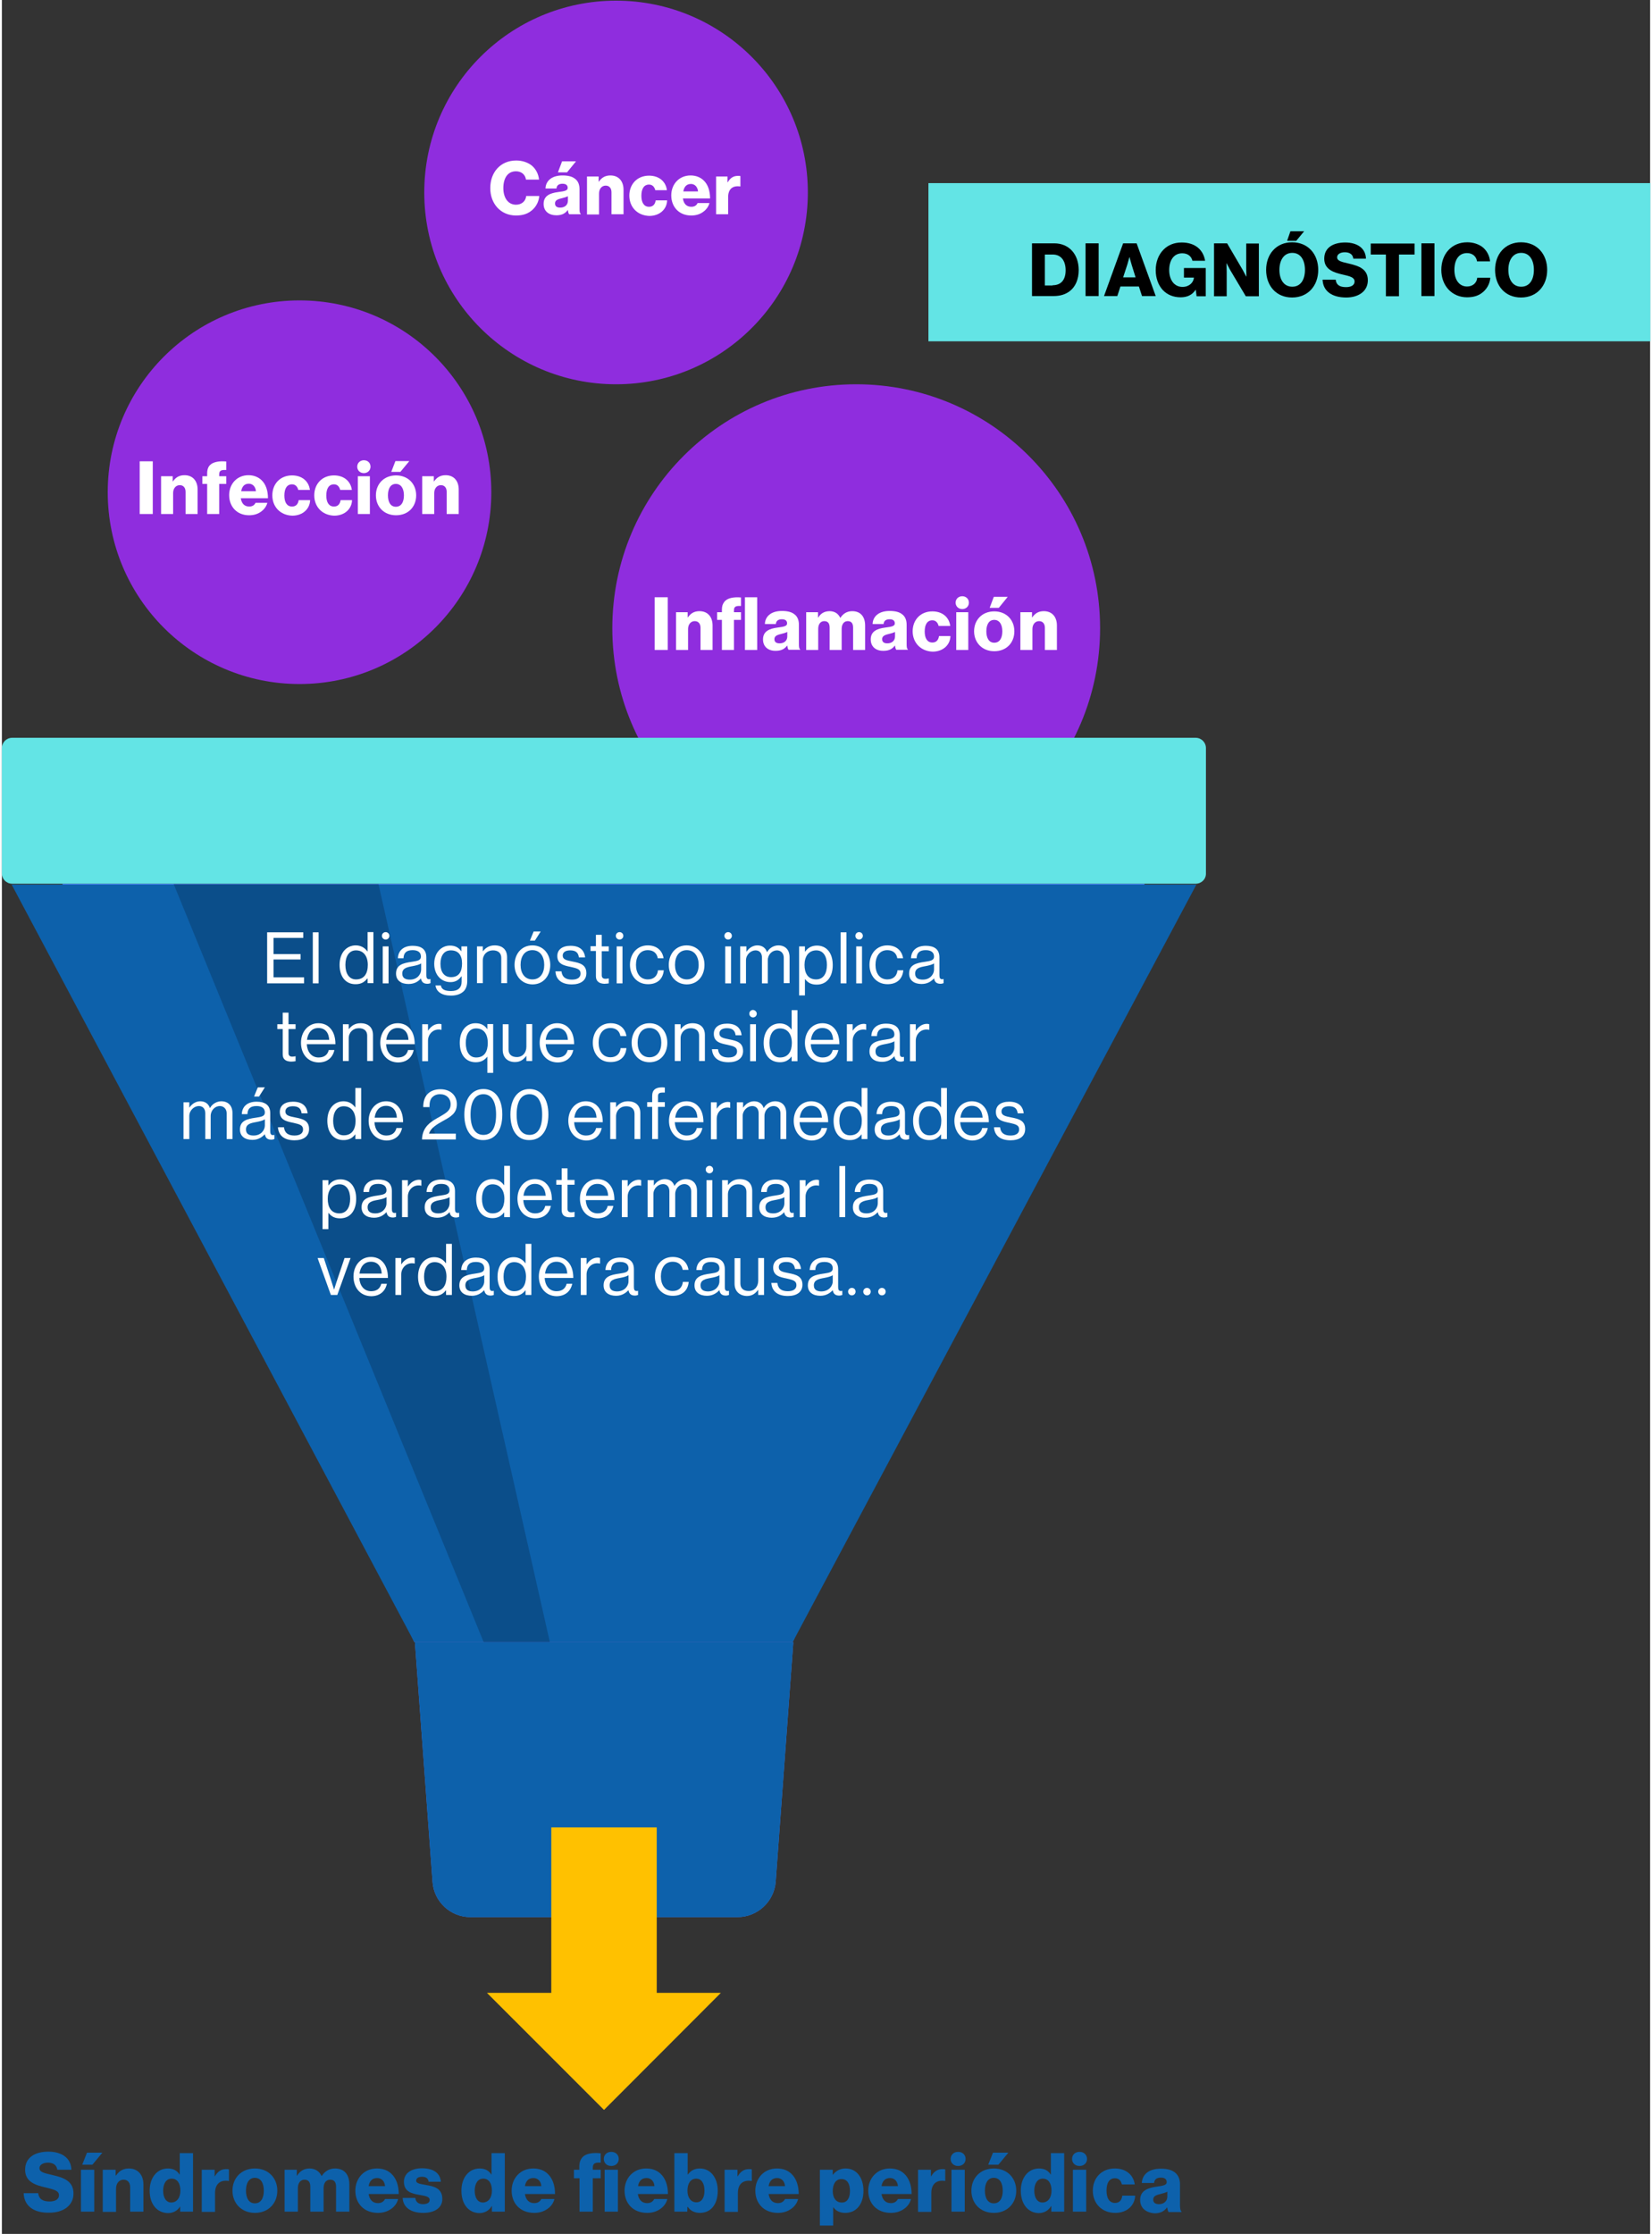 <?xml version="1.0" encoding="UTF-8"?>
<svg xmlns="http://www.w3.org/2000/svg" xmlns:xlink="http://www.w3.org/1999/xlink" width="1300px" height="1757px" viewBox="0 0 1300 1761" version="1.1">
<rect x="0" y="0" width="1300" height="1761" fill="#333333" stroke="none"/>
<defs>
<filter id="alpha" filterUnits="objectBoundingBox" x="0%" y="0%" width="100%" height="100%">
  <feColorMatrix type="matrix" in="SourceGraphic" values="0 0 0 0 1 0 0 0 0 1 0 0 0 0 1 0 0 0 1 0"/>
</filter>
<mask id="mask0">
  <g filter="url(#alpha)">
<rect x="0" y="0" width="1300" height="1761" style="fill:rgb(0%,0%,0%);fill-opacity:0.2;stroke:none;"/>
  </g>
</mask>
<clipPath id="clip1">
  <rect x="0" y="0" width="1300" height="1761"/>
</clipPath>
<g id="surface6" clip-path="url(#clip1)">
<path style=" stroke:none;fill-rule:nonzero;fill:rgb(1.569%,0%,2.353%);fill-opacity:1;" d="M 296.965 696.648 L 135.387 696.648 L 379.965 1294.43 L 432.188 1294.43 Z M 296.965 696.648 "/>
</g>
</defs>
<g id="surface2">
<path style=" stroke:none;fill-rule:nonzero;fill:rgb(38.824%,89.412%,89.804%);fill-opacity:1;" d="M 730.789 144.359 L 1300.164 144.359 L 1300.164 269.055 L 730.789 269.055 Z M 730.789 144.359 "/>
<path style=" stroke:none;fill-rule:nonzero;fill:rgb(0%,0%,0%);fill-opacity:1;" d="M 812.316 191.816 L 829.996 191.816 C 841.457 191.816 849.312 200.164 849.312 212.926 C 849.312 220.289 846.695 226.18 842.109 229.617 C 838.836 232.07 834.742 233.383 829.504 233.383 L 812.48 233.383 L 812.48 191.816 Z M 828.688 224.871 C 835.398 224.871 839 220.617 839 213.09 C 839 205.562 835.398 200.652 828.852 200.652 L 822.629 200.652 L 822.629 225.035 L 828.688 225.035 Z M 828.688 224.871 "/>
<path style=" stroke:none;fill-rule:nonzero;fill:rgb(0%,0%,0%);fill-opacity:1;" d="M 854.715 191.816 L 865.031 191.816 L 865.031 233.383 L 854.715 233.383 Z M 854.715 191.816 "/>
<path style=" stroke:none;fill-rule:nonzero;fill:rgb(0%,0%,0%);fill-opacity:1;" d="M 884.348 191.816 L 894.988 191.816 L 910.051 233.383 L 899.246 233.383 L 896.789 225.855 L 882.219 225.855 L 879.762 233.383 L 869.285 233.383 Z M 894.168 218.652 L 891.059 208.672 C 890.402 206.543 889.422 202.781 889.422 202.781 L 889.258 202.781 C 889.258 202.781 888.277 206.543 887.621 208.672 L 884.348 218.652 Z M 894.168 218.652 "/>
<path style=" stroke:none;fill-rule:nonzero;fill:rgb(0%,0%,0%);fill-opacity:1;" d="M 915.613 228.637 C 912.012 224.707 910.051 219.145 910.051 212.926 C 910.051 206.379 912.34 200.652 916.27 196.727 C 919.707 193.289 924.457 191.16 930.512 191.16 C 941.152 191.16 947.539 196.891 949.012 205.562 L 939.023 205.562 C 938.207 202.125 935.422 199.672 931.004 199.672 C 924.129 199.672 920.691 205.398 920.691 212.926 C 920.691 220.617 924.617 226.18 931.168 226.18 C 936.57 226.18 939.844 222.582 940.172 218.98 L 940.172 218.816 L 932.312 218.816 L 932.312 211.289 L 949.504 211.289 L 949.504 233.543 L 942.301 233.543 L 941.645 228.473 L 941.48 228.473 C 938.699 232.727 934.605 234.363 929.695 234.363 C 923.801 234.363 919.055 232.234 915.613 228.637 Z M 915.613 228.637 "/>
<path style=" stroke:none;fill-rule:nonzero;fill:rgb(0%,0%,0%);fill-opacity:1;" d="M 956.051 191.816 L 966.363 191.816 L 978.641 212.762 C 979.297 213.906 981.426 218 981.426 218 L 981.59 218 C 981.59 218 981.426 212.926 981.426 211.617 L 981.426 191.98 L 991.41 191.98 L 991.41 233.543 L 981.098 233.543 L 968.82 212.926 C 968.164 211.781 965.875 207.363 965.875 207.363 C 965.875 207.363 966.035 212.762 966.035 214.234 L 966.035 233.543 L 956.051 233.543 Z M 956.051 191.816 "/>
<path style=" stroke:none;fill-rule:nonzero;fill:rgb(0%,0%,0%);fill-opacity:1;" d="M 997.141 212.762 C 997.141 200.324 1005.164 191 1017.605 191 C 1030.211 191 1038.23 200.324 1038.23 212.762 C 1038.23 225.199 1030.211 234.527 1017.605 234.527 C 1005 234.527 997.141 225.199 997.141 212.762 Z M 1027.754 212.762 C 1027.754 205.234 1024.48 199.344 1017.77 199.344 C 1011.055 199.344 1007.617 205.234 1007.617 212.762 C 1007.617 220.289 1011.055 226.016 1017.77 226.016 C 1024.48 226.016 1027.754 220.289 1027.754 212.762 Z M 1016.297 182.324 L 1027.102 182.324 L 1020.879 189.852 L 1013.676 189.852 Z M 1016.297 182.324 "/>
<path style=" stroke:none;fill-rule:nonzero;fill:rgb(0%,0%,0%);fill-opacity:1;" d="M 1041.668 220.453 L 1051.984 220.453 C 1052.473 224.707 1055.258 226.344 1060.168 226.344 C 1063.605 226.344 1066.879 225.199 1066.879 221.926 C 1066.879 218.652 1063.441 217.836 1057.875 216.527 C 1050.672 214.891 1042.98 212.598 1042.98 203.926 C 1042.98 195.09 1050.184 191.16 1059.516 191.16 C 1068.52 191.16 1075.559 195.254 1075.883 203.926 L 1065.898 203.926 C 1065.57 200.652 1063.117 198.852 1059.188 198.852 C 1055.586 198.852 1053.129 200.488 1053.129 202.781 C 1053.129 205.727 1056.402 206.379 1062.625 207.852 C 1070.32 209.652 1077.359 212.109 1077.359 220.945 C 1077.359 229.617 1069.992 234.527 1060.332 234.527 C 1049.199 234.527 1041.996 229.617 1041.668 220.453 Z M 1041.668 220.453 "/>
<path style=" stroke:none;fill-rule:nonzero;fill:rgb(0%,0%,0%);fill-opacity:1;" d="M 1091.766 200.652 L 1079.648 200.652 L 1079.648 191.98 L 1114.191 191.98 L 1114.191 200.652 L 1101.914 200.652 L 1101.914 233.543 L 1091.602 233.543 L 1091.602 200.652 Z M 1091.766 200.652 "/>
<path style=" stroke:none;fill-rule:nonzero;fill:rgb(0%,0%,0%);fill-opacity:1;" d="M 1119.594 191.816 L 1129.906 191.816 L 1129.906 233.383 L 1119.594 233.383 Z M 1119.594 191.816 "/>
<path style=" stroke:none;fill-rule:nonzero;fill:rgb(0%,0%,0%);fill-opacity:1;" d="M 1135.309 212.762 C 1135.309 200.324 1143.332 191 1155.773 191 C 1160.52 191 1164.613 192.473 1167.562 194.598 C 1171.164 197.379 1173.289 201.473 1173.781 206.055 L 1163.469 206.055 C 1162.977 202.289 1160.031 199.508 1155.609 199.508 C 1148.898 199.508 1145.625 205.07 1145.625 212.762 C 1145.625 220.453 1149.391 225.855 1155.609 225.855 C 1160.195 225.855 1163.305 222.91 1163.633 218.98 L 1173.945 218.98 C 1173.617 223.07 1171.816 226.836 1168.871 229.617 C 1165.598 232.727 1161.504 234.363 1155.609 234.363 C 1143.66 234.363 1135.309 225.199 1135.309 212.762 Z M 1135.309 212.762 "/>
<path style=" stroke:none;fill-rule:nonzero;fill:rgb(0%,0%,0%);fill-opacity:1;" d="M 1177.711 212.762 C 1177.711 200.324 1185.73 191 1198.176 191 C 1210.781 191 1218.801 200.324 1218.801 212.762 C 1218.801 225.199 1210.781 234.527 1198.176 234.527 C 1185.57 234.527 1177.711 225.199 1177.711 212.762 Z M 1208.324 212.762 C 1208.324 205.234 1205.051 199.344 1198.336 199.344 C 1191.625 199.344 1188.188 205.234 1188.188 212.762 C 1188.188 220.289 1191.625 226.016 1198.336 226.016 C 1205.051 226.016 1208.324 220.289 1208.324 212.762 Z M 1208.324 212.762 "/>
<path style=" stroke:none;fill-rule:nonzero;fill:rgb(56.078%,17.647%,87.059%);fill-opacity:1;" d="M 866.176 495.207 C 866.176 601.398 780.055 687.484 673.82 687.484 C 567.586 687.484 481.465 601.398 481.465 495.207 C 481.465 389.016 567.586 302.93 673.82 302.93 C 780.055 302.93 866.176 389.016 866.176 495.207 Z M 866.176 495.207 "/>
<path style=" stroke:none;fill-rule:nonzero;fill:rgb(100%,100%,100%);fill-opacity:1;" d="M 514.859 470.824 L 525.172 470.824 L 525.172 512.391 L 514.859 512.391 Z M 514.859 470.824 "/>
<path style=" stroke:none;fill-rule:nonzero;fill:rgb(100%,100%,100%);fill-opacity:1;" d="M 531.723 482.605 L 540.891 482.605 L 540.891 486.699 L 541.055 486.699 C 543.344 483.426 546.129 481.789 550.219 481.789 C 556.77 481.789 560.535 486.371 560.535 493.078 L 560.535 512.391 L 551.039 512.391 L 551.039 494.879 C 551.039 491.77 549.402 489.645 546.457 489.645 C 543.344 489.645 541.215 492.262 541.215 495.863 L 541.215 512.391 L 531.723 512.391 Z M 531.723 482.605 "/>
<path style=" stroke:none;fill-rule:nonzero;fill:rgb(100%,100%,100%);fill-opacity:1;" d="M 567.902 488.66 L 564.137 488.66 L 564.137 482.605 L 567.902 482.605 L 567.902 480.48 C 567.902 477.859 568.555 476.062 569.703 474.59 C 571.992 471.316 577.395 470.496 582.961 470.988 L 582.961 477.699 C 579.359 477.535 577.395 477.859 577.395 481.133 L 577.395 482.605 L 582.961 482.605 L 582.961 488.66 L 577.395 488.66 L 577.395 512.391 L 567.902 512.391 Z M 586.074 470.824 L 595.73 470.824 L 595.73 512.391 L 586.074 512.391 Z M 586.074 470.824 "/>
<path style=" stroke:none;fill-rule:nonzero;fill:rgb(100%,100%,100%);fill-opacity:1;" d="M 600.316 504.043 C 600.316 497.496 605.555 495.535 611.773 494.715 C 617.34 494.062 619.305 493.406 619.305 491.441 C 619.305 489.48 618.16 488.172 615.211 488.172 C 612.266 488.172 610.629 489.48 610.465 491.934 L 601.789 491.934 C 601.953 486.371 606.207 481.625 615.211 481.625 C 619.633 481.625 622.742 482.441 624.871 484.078 C 627.492 485.879 628.637 488.824 628.637 492.59 L 628.637 507.645 C 628.637 510.098 628.801 511.406 629.617 511.898 L 629.617 512.227 L 620.449 512.227 C 619.961 511.57 619.633 510.426 619.469 508.953 L 619.305 508.953 C 617.504 511.406 614.887 513.043 610.465 513.043 C 604.57 513.207 600.316 509.934 600.316 504.043 Z M 619.469 501.754 L 619.469 498.152 C 618.324 498.809 616.523 499.297 614.559 499.789 C 610.957 500.605 609.32 501.59 609.32 503.879 C 609.32 506.336 611.121 507.152 613.41 507.152 C 617.012 507.152 619.469 505.027 619.469 501.754 Z M 619.469 501.754 "/>
<path style=" stroke:none;fill-rule:nonzero;fill:rgb(100%,100%,100%);fill-opacity:1;" d="M 634.695 482.605 L 643.699 482.605 L 643.699 486.863 L 643.859 486.863 C 645.66 483.754 648.609 481.789 652.863 481.789 C 656.793 481.789 659.742 483.754 661.215 487.023 L 661.379 487.023 C 663.668 483.426 666.945 481.789 670.707 481.789 C 677.422 481.789 680.859 486.371 680.859 493.078 L 680.859 512.391 L 671.363 512.391 L 671.363 494.715 C 671.363 491.441 670.055 489.645 667.105 489.645 C 664.16 489.645 662.359 492.098 662.359 495.699 L 662.359 512.391 L 652.863 512.391 L 652.863 494.715 C 652.863 491.441 651.555 489.645 648.609 489.645 C 645.66 489.645 643.859 492.098 643.859 495.699 L 643.859 512.391 L 634.367 512.391 L 634.367 482.605 Z M 634.695 482.605 "/>
<path style=" stroke:none;fill-rule:nonzero;fill:rgb(100%,100%,100%);fill-opacity:1;" d="M 685.277 504.043 C 685.277 497.496 690.516 495.535 696.738 494.715 C 702.305 494.062 704.27 493.406 704.27 491.441 C 704.27 489.48 703.121 488.172 700.176 488.172 C 697.23 488.172 695.594 489.48 695.43 491.934 L 686.754 491.934 C 686.914 486.371 691.172 481.625 700.176 481.625 C 704.598 481.625 707.707 482.441 709.836 484.078 C 712.453 485.879 713.602 488.824 713.602 492.59 L 713.602 507.645 C 713.602 510.098 713.766 511.406 714.582 511.898 L 714.582 512.227 L 705.414 512.227 C 704.922 511.57 704.598 510.426 704.434 508.953 L 704.27 508.953 C 702.469 511.406 699.848 513.043 695.43 513.043 C 689.535 513.207 685.277 509.934 685.277 504.043 Z M 704.434 501.754 L 704.434 498.152 C 703.285 498.809 701.484 499.297 699.52 499.789 C 695.918 500.605 694.281 501.59 694.281 503.879 C 694.281 506.336 696.082 507.152 698.375 507.152 C 701.977 507.152 704.434 505.027 704.434 501.754 Z M 704.434 501.754 "/>
<path style=" stroke:none;fill-rule:nonzero;fill:rgb(100%,100%,100%);fill-opacity:1;" d="M 718.348 497.66 C 718.348 488.66 724.57 481.953 733.898 481.953 C 741.922 481.953 747.16 486.699 747.98 493.406 L 738.812 493.406 C 738.156 490.789 736.52 488.988 733.898 488.988 C 729.809 488.988 727.844 492.426 727.844 497.824 C 727.844 503.062 729.809 506.5 733.898 506.5 C 736.848 506.5 738.648 504.699 739.137 501.426 L 748.141 501.426 C 747.98 508.297 742.414 513.699 734.062 513.699 C 724.57 513.371 718.348 506.5 718.348 497.66 Z M 718.348 497.66 "/>
<path style=" stroke:none;fill-rule:nonzero;fill:rgb(100%,100%,100%);fill-opacity:1;" d="M 762.711 475.078 C 762.711 478.023 760.422 480.152 757.473 480.152 C 754.527 480.152 752.234 478.023 752.234 475.078 C 752.234 472.133 754.527 470.008 757.473 470.008 C 760.422 470.008 762.711 472.133 762.711 475.078 Z M 752.727 482.605 L 762.223 482.605 L 762.223 512.391 L 752.727 512.391 Z M 752.727 482.605 "/>
<path style=" stroke:none;fill-rule:nonzero;fill:rgb(100%,100%,100%);fill-opacity:1;" d="M 766.805 497.66 C 766.805 488.66 773.191 481.953 782.684 481.953 C 792.344 481.953 798.562 488.824 798.562 497.66 C 798.562 506.66 792.344 513.371 782.684 513.371 C 773.191 513.371 766.805 506.5 766.805 497.66 Z M 789.07 497.66 C 789.07 492.262 786.777 488.66 782.684 488.66 C 778.594 488.66 776.465 492.262 776.465 497.66 C 776.465 503.062 778.594 506.66 782.684 506.66 C 786.941 506.66 789.07 503.062 789.07 497.66 Z M 782.355 470.496 L 793.324 470.496 L 786.285 479.172 L 779.082 479.172 Z M 782.355 470.496 "/>
<path style=" stroke:none;fill-rule:nonzero;fill:rgb(100%,100%,100%);fill-opacity:1;" d="M 803.312 482.605 L 812.48 482.605 L 812.48 486.699 L 812.645 486.699 C 814.934 483.426 817.719 481.789 821.812 481.789 C 828.359 481.789 832.125 486.371 832.125 493.078 L 832.125 512.391 L 822.629 512.391 L 822.629 494.879 C 822.629 491.77 820.992 489.645 818.047 489.645 C 814.934 489.645 812.809 492.262 812.809 495.863 L 812.809 512.391 L 803.312 512.391 Z M 803.312 482.605 "/>
<path style=" stroke:none;fill-rule:nonzero;fill:rgb(56.078%,17.647%,87.059%);fill-opacity:1;" d="M 386.023 388.023 C 386.023 471.531 318.297 539.227 234.758 539.227 C 151.215 539.227 83.492 471.531 83.492 388.023 C 83.492 304.516 151.215 236.816 234.758 236.816 C 318.297 236.816 386.023 304.516 386.023 388.023 Z M 386.023 388.023 "/>
<path style=" stroke:none;fill-rule:nonzero;fill:rgb(100%,100%,100%);fill-opacity:1;" d="M 108.703 363.641 L 119.016 363.641 L 119.016 405.203 L 108.703 405.203 Z M 108.703 363.641 "/>
<path style=" stroke:none;fill-rule:nonzero;fill:rgb(100%,100%,100%);fill-opacity:1;" d="M 125.562 375.422 L 134.73 375.422 L 134.73 379.512 L 134.895 379.512 C 137.188 376.238 139.969 374.605 144.062 374.605 C 150.609 374.605 154.375 379.184 154.375 385.895 L 154.375 405.203 L 144.883 405.203 L 144.883 387.695 C 144.883 384.586 143.242 382.457 140.297 382.457 C 137.188 382.457 135.059 385.078 135.059 388.676 L 135.059 405.203 L 125.562 405.203 Z M 125.562 375.422 "/>
<path style=" stroke:none;fill-rule:nonzero;fill:rgb(100%,100%,100%);fill-opacity:1;" d="M 161.906 381.477 L 158.141 381.477 L 158.141 375.422 L 161.906 375.422 L 161.906 373.293 C 161.906 370.184 162.727 367.895 164.363 366.422 C 166.98 363.969 171.895 363.312 176.969 363.805 L 176.969 370.512 C 173.367 370.348 171.402 370.676 171.402 373.949 L 171.402 375.422 L 176.969 375.422 L 176.969 381.477 L 171.402 381.477 L 171.402 405.203 L 161.906 405.203 Z M 161.906 381.477 "/>
<path style=" stroke:none;fill-rule:nonzero;fill:rgb(100%,100%,100%);fill-opacity:1;" d="M 179.258 390.312 C 179.258 381.477 185.48 374.605 194.484 374.605 C 198.742 374.605 202.18 376.078 204.633 378.367 C 208.234 381.641 209.871 386.875 209.871 392.77 L 188.426 392.77 C 189.082 396.859 191.211 399.312 195.141 399.312 C 197.594 399.312 199.23 398.168 200.051 396.367 L 209.383 396.367 C 208.727 398.984 206.926 401.605 204.309 403.406 C 201.852 405.203 198.742 406.188 194.977 406.188 C 185.316 406.188 179.258 399.312 179.258 390.312 Z M 200.379 387.203 C 200.051 383.605 197.758 381.312 194.812 381.312 C 191.211 381.312 189.41 383.605 188.754 387.203 Z M 200.379 387.203 "/>
<path style=" stroke:none;fill-rule:nonzero;fill:rgb(100%,100%,100%);fill-opacity:1;" d="M 213.312 390.477 C 213.312 381.477 219.531 374.766 228.863 374.766 C 236.883 374.766 242.125 379.512 242.941 386.223 L 233.773 386.223 C 233.121 383.605 231.48 381.805 228.863 381.805 C 224.77 381.805 222.805 385.238 222.805 390.641 C 222.805 395.875 224.77 399.312 228.863 399.312 C 231.809 399.312 233.609 397.512 234.102 394.242 L 243.105 394.242 C 242.941 401.113 237.375 406.512 229.027 406.512 C 219.531 406.188 213.312 399.477 213.312 390.477 Z M 213.312 390.477 "/>
<path style=" stroke:none;fill-rule:nonzero;fill:rgb(100%,100%,100%);fill-opacity:1;" d="M 246.379 390.477 C 246.379 381.477 252.602 374.766 261.934 374.766 C 269.953 374.766 275.191 379.512 276.012 386.223 L 266.844 386.223 C 266.188 383.605 264.551 381.805 261.934 381.805 C 257.84 381.805 255.875 385.238 255.875 390.641 C 255.875 395.875 257.84 399.312 261.934 399.312 C 264.879 399.312 266.68 397.512 267.172 394.242 L 276.176 394.242 C 276.012 401.113 270.445 406.512 262.094 406.512 C 252.602 406.188 246.379 399.477 246.379 390.477 Z M 246.379 390.477 "/>
<path style=" stroke:none;fill-rule:nonzero;fill:rgb(100%,100%,100%);fill-opacity:1;" d="M 290.746 367.895 C 290.746 370.84 288.453 372.969 285.504 372.969 C 282.559 372.969 280.266 370.84 280.266 367.895 C 280.266 364.949 282.559 362.82 285.504 362.82 C 288.617 362.82 290.746 364.949 290.746 367.895 Z M 280.758 375.422 L 290.254 375.422 L 290.254 405.203 L 280.758 405.203 Z M 280.758 375.422 "/>
<path style=" stroke:none;fill-rule:nonzero;fill:rgb(100%,100%,100%);fill-opacity:1;" d="M 295 390.477 C 295 381.477 301.387 374.766 310.879 374.766 C 320.539 374.766 326.762 381.641 326.762 390.477 C 326.762 399.477 320.539 406.188 310.879 406.188 C 301.387 406.188 295 399.477 295 390.477 Z M 317.102 390.477 C 317.102 385.078 314.809 381.477 310.715 381.477 C 306.625 381.477 304.496 385.078 304.496 390.477 C 304.496 395.875 306.625 399.477 310.715 399.477 C 314.973 399.477 317.102 395.875 317.102 390.477 Z M 310.391 363.477 L 321.359 363.477 L 314.316 371.984 L 307.113 371.984 Z M 310.391 363.477 "/>
<path style=" stroke:none;fill-rule:nonzero;fill:rgb(100%,100%,100%);fill-opacity:1;" d="M 331.508 375.422 L 340.676 375.422 L 340.676 379.512 L 340.84 379.512 C 343.129 376.238 345.914 374.605 350.008 374.605 C 356.555 374.605 360.32 379.184 360.32 385.895 L 360.32 405.203 L 350.824 405.203 L 350.824 387.695 C 350.824 384.586 349.188 382.457 346.242 382.457 C 343.129 382.457 341.004 385.078 341.004 388.676 L 341.004 405.203 L 331.508 405.203 Z M 331.508 375.422 "/>
<path style=" stroke:none;fill-rule:nonzero;fill:rgb(56.078%,17.647%,87.059%);fill-opacity:1;" d="M 635.676 151.723 C 635.676 235.23 567.953 302.93 484.41 302.93 C 400.867 302.93 333.145 235.23 333.145 151.723 C 333.145 68.215 400.867 0.52 484.41 0.52 C 567.953 0.52 635.676 68.215 635.676 151.723 Z M 635.676 151.723 "/>
<path style=" stroke:none;fill-rule:nonzero;fill:rgb(100%,100%,100%);fill-opacity:1;" d="M 385.203 148.289 C 385.203 135.852 393.227 126.523 405.668 126.523 C 410.414 126.523 414.508 127.996 417.453 130.125 C 421.055 132.906 423.184 136.996 423.676 141.578 L 413.359 141.578 C 412.871 137.816 409.922 135.031 405.504 135.031 C 398.793 135.031 395.516 140.598 395.516 148.289 C 395.516 155.98 399.281 161.379 405.504 161.379 C 410.086 161.379 413.199 158.434 413.523 154.508 L 423.84 154.508 C 423.512 158.598 421.711 162.359 418.762 165.145 C 415.488 168.254 411.398 169.887 405.504 169.887 C 393.551 169.887 385.203 160.727 385.203 148.289 Z M 385.203 148.289 "/>
<path style=" stroke:none;fill-rule:nonzero;fill:rgb(100%,100%,100%);fill-opacity:1;" d="M 427.277 160.727 C 427.277 154.18 432.516 152.215 438.734 151.398 C 444.301 150.742 446.266 150.09 446.266 148.125 C 446.266 146.16 445.121 144.852 442.172 144.852 C 439.227 144.852 437.59 146.16 437.426 148.613 L 428.75 148.613 C 428.914 143.051 433.168 138.305 442.172 138.305 C 446.594 138.305 449.703 139.125 451.832 140.762 C 454.453 142.559 455.598 145.508 455.598 149.27 L 455.598 164.324 C 455.598 166.781 455.762 168.09 456.578 168.578 L 456.578 168.906 L 447.414 168.906 C 446.922 168.254 446.594 167.105 446.43 165.633 L 446.266 165.633 C 444.465 168.09 441.848 169.727 437.426 169.727 C 431.531 169.727 427.277 166.617 427.277 160.727 Z M 446.43 158.27 L 446.43 154.668 C 445.285 155.324 443.484 155.816 441.52 156.305 C 437.918 157.125 436.281 158.105 436.281 160.398 C 436.281 162.852 438.082 163.672 440.371 163.672 C 443.973 163.672 446.43 161.543 446.43 158.27 Z M 441.848 127.18 L 452.816 127.18 L 445.773 135.852 L 438.57 135.852 Z M 441.848 127.18 "/>
<path style=" stroke:none;fill-rule:nonzero;fill:rgb(100%,100%,100%);fill-opacity:1;" d="M 461.492 139.125 L 470.66 139.125 L 470.66 143.215 L 470.824 143.215 C 473.113 139.941 475.898 138.305 479.988 138.305 C 486.539 138.305 490.305 142.887 490.305 149.598 L 490.305 168.906 L 480.809 168.906 L 480.809 151.562 C 480.809 148.453 479.172 146.324 476.227 146.324 C 473.113 146.324 470.984 148.941 470.984 152.543 L 470.984 169.07 L 461.492 169.07 Z M 461.492 139.125 "/>
<path style=" stroke:none;fill-rule:nonzero;fill:rgb(100%,100%,100%);fill-opacity:1;" d="M 494.887 154.18 C 494.887 145.18 501.109 138.469 510.441 138.469 C 518.461 138.469 523.699 143.215 524.52 149.926 L 515.352 149.926 C 514.695 147.305 513.059 145.508 510.441 145.508 C 506.348 145.508 504.383 148.941 504.383 154.344 C 504.383 159.578 506.348 163.016 510.441 163.016 C 513.387 163.016 515.188 161.215 515.68 157.941 L 524.684 157.941 C 524.52 164.816 518.953 170.215 510.602 170.215 C 501.109 169.887 494.887 163.18 494.887 154.18 Z M 494.887 154.18 "/>
<path style=" stroke:none;fill-rule:nonzero;fill:rgb(100%,100%,100%);fill-opacity:1;" d="M 527.957 154.016 C 527.957 145.18 534.176 138.305 543.18 138.305 C 547.438 138.305 550.875 139.777 553.332 142.07 C 556.934 145.344 558.57 150.578 558.57 156.469 L 537.125 156.469 C 537.777 160.562 539.906 163.016 543.836 163.016 C 546.293 163.016 547.93 161.871 548.746 160.07 L 558.078 160.07 C 557.422 162.688 555.621 165.305 553.004 167.105 C 550.547 168.906 547.438 169.887 543.672 169.887 C 534.012 169.887 527.957 163.016 527.957 154.016 Z M 549.074 150.906 C 548.746 147.305 546.457 145.016 543.508 145.016 C 539.906 145.016 538.105 147.305 537.453 150.906 Z M 549.074 150.906 "/>
<path style=" stroke:none;fill-rule:nonzero;fill:rgb(100%,100%,100%);fill-opacity:1;" d="M 563.316 139.125 L 572.32 139.125 L 572.32 143.707 L 572.484 143.707 C 574.613 140.105 577.07 138.633 580.672 138.633 C 581.488 138.633 582.145 138.633 582.473 138.797 L 582.473 146.98 L 582.309 146.98 C 576.414 146.16 572.812 148.941 572.812 155.488 L 572.812 168.906 L 563.316 168.906 Z M 563.316 139.125 "/>
<path style=" stroke:none;fill-rule:nonzero;fill:rgb(27.451%,48.235%,98.431%);fill-opacity:1;" d="M 901.371 696.648 L 47.641 696.648 L 325.285 1294.43 L 623.727 1294.43 Z M 901.371 696.648 "/>
<path style=" stroke:none;fill-rule:nonzero;fill:rgb(5.098%,38.039%,67.059%);fill-opacity:1;" d="M 942.137 697.305 L 7.695 697.305 L 325.285 1294.43 L 623.727 1294.43 Z M 942.137 697.305 "/>
<use xlink:href="#surface6" mask="url(#mask0)"/>
<path style=" stroke:none;fill-rule:nonzero;fill:rgb(38.824%,89.412%,89.804%);fill-opacity:1;" d="M 941.48 696.648 L 8.184 696.648 C 3.602 696.648 0 693.051 0 688.469 L 0 589.793 C 0 585.211 3.602 581.609 8.184 581.609 L 941.48 581.609 C 946.066 581.609 949.668 585.211 949.668 589.793 L 949.668 688.469 C 949.828 693.051 946.066 696.648 941.48 696.648 Z M 941.48 696.648 "/>
<path style=" stroke:none;fill-rule:nonzero;fill:rgb(27.451%,48.235%,98.431%);fill-opacity:1;" d="M 580.18 1511.254 L 369.488 1511.254 C 353.773 1511.254 340.84 1499.145 339.691 1483.598 L 325.777 1294.594 L 624.215 1294.594 L 610.301 1483.598 C 608.992 1499.145 595.895 1511.254 580.18 1511.254 Z M 580.18 1511.254 "/>
<path style=" stroke:none;fill-rule:nonzero;fill:rgb(5.098%,38.039%,67.059%);fill-opacity:1;" d="M 580.18 1511.254 L 369.488 1511.254 C 353.773 1511.254 340.84 1499.145 339.691 1483.598 L 325.777 1294.594 L 624.215 1294.594 L 610.301 1483.598 C 608.992 1499.145 595.895 1511.254 580.18 1511.254 Z M 580.18 1511.254 "/>
<path style=" stroke:none;fill-rule:nonzero;fill:rgb(100%,100%,100%);fill-opacity:1;" d="M 209.219 734.941 L 237.703 734.941 L 237.703 739.359 L 214.293 739.359 L 214.293 752.125 L 235.574 752.125 L 235.574 756.379 L 214.293 756.379 L 214.293 770.453 L 238.359 770.453 L 238.359 775.195 L 209.219 775.195 Z M 209.219 734.941 "/>
<path style=" stroke:none;fill-rule:nonzero;fill:rgb(100%,100%,100%);fill-opacity:1;" d="M 245.234 734.941 L 249.816 734.941 L 249.816 775.195 L 245.234 775.195 Z M 245.234 734.941 "/>
<path style=" stroke:none;fill-rule:nonzero;fill:rgb(100%,100%,100%);fill-opacity:1;" d="M 266.352 760.633 C 266.352 750.977 271.918 745.25 279.121 745.25 C 283.215 745.25 286.324 747.215 288.289 749.996 L 288.453 749.996 L 288.453 734.777 L 293.035 734.777 L 293.035 775.035 L 288.453 775.035 L 288.453 771.434 L 288.125 771.434 C 285.996 774.215 283.215 775.852 279.121 775.852 C 271.262 776.016 266.352 769.961 266.352 760.633 Z M 288.617 760.633 C 288.617 753.922 285.344 749.18 279.285 749.18 C 273.719 749.18 270.938 754.086 270.938 760.633 C 270.938 767.18 273.719 772.086 279.285 772.086 C 285.832 772.086 288.617 767.344 288.617 760.633 Z M 288.617 760.633 "/>
<path style=" stroke:none;fill-rule:nonzero;fill:rgb(100%,100%,100%);fill-opacity:1;" d="M 305.641 737.723 C 305.641 739.359 304.332 740.668 302.695 740.668 C 301.059 740.668 299.75 739.359 299.75 737.723 C 299.75 736.086 301.059 734.777 302.695 734.777 C 304.332 734.777 305.641 736.086 305.641 737.723 Z M 300.402 746.07 L 304.988 746.07 L 304.988 775.195 L 300.402 775.195 Z M 300.402 746.07 "/>
<path style=" stroke:none;fill-rule:nonzero;fill:rgb(100%,100%,100%);fill-opacity:1;" d="M 320.703 775.688 C 315.137 775.688 310.879 773.07 310.879 767.504 C 310.879 760.633 316.281 759.16 323.484 758.18 C 327.578 757.523 330.523 757.195 330.523 754.086 C 330.523 750.812 328.234 749.016 323.977 749.016 C 319.23 749.016 316.938 750.977 316.773 755.395 L 312.355 755.395 C 312.516 749.832 316.281 745.578 323.977 745.578 C 330.199 745.578 334.781 747.867 334.781 754.742 L 334.781 768.652 C 334.781 770.613 335.109 771.926 336.91 771.926 C 337.238 771.926 337.566 771.926 337.891 771.762 L 338.055 771.762 L 338.055 775.035 C 337.566 775.195 336.746 775.523 335.602 775.523 C 332.652 775.523 331.016 774.215 330.523 771.27 C 328.723 773.398 325.777 775.688 320.703 775.688 Z M 330.688 764.398 L 330.688 759.488 C 329.215 760.469 326.598 761.125 323.977 761.613 C 319.395 762.434 315.793 763.25 315.793 767.504 C 315.793 771.434 318.902 772.25 321.848 772.25 C 327.906 772.25 330.688 767.668 330.688 764.398 Z M 330.688 764.398 "/>
<path style=" stroke:none;fill-rule:nonzero;fill:rgb(100%,100%,100%);fill-opacity:1;" d="M 341.984 776.832 L 346.242 776.832 C 346.73 780.105 349.68 781.25 354.262 781.25 C 359.664 781.25 362.613 778.797 362.613 773.723 L 362.613 769.633 L 362.449 769.633 C 360.32 772.414 358.027 774.215 353.773 774.215 C 346.242 774.215 341.004 768.16 341.004 759.816 C 341.004 750.812 346.73 745.414 353.445 745.414 C 357.699 745.414 360.32 747.051 362.285 749.832 L 362.449 749.832 L 362.449 746.07 L 367.031 746.07 L 367.031 773.559 C 367.031 776.832 366.051 779.453 364.414 781.25 C 362.121 783.543 358.684 784.852 354.262 784.852 C 346.895 784.852 342.641 781.742 341.984 776.832 Z M 362.938 759.488 C 362.938 753.105 360.156 749.18 354.098 749.18 C 348.695 749.18 345.914 753.434 345.914 759.816 C 345.914 766.195 348.859 770.289 354.262 770.289 C 360.812 770.289 362.938 765.543 362.938 759.488 Z M 362.938 759.488 "/>
<path style=" stroke:none;fill-rule:nonzero;fill:rgb(100%,100%,100%);fill-opacity:1;" d="M 374.727 746.07 L 379.309 746.07 L 379.309 749.832 L 379.473 749.832 C 381.602 747.051 384.547 745.25 388.641 745.25 C 394.699 745.25 398.465 748.523 398.465 754.578 L 398.465 775.035 L 393.879 775.035 L 393.879 755.07 C 393.879 751.305 391.426 749.18 387.332 749.18 C 382.746 749.18 379.309 752.449 379.309 757.195 L 379.309 775.035 L 374.727 775.035 Z M 374.727 746.07 "/>
<path style=" stroke:none;fill-rule:nonzero;fill:rgb(100%,100%,100%);fill-opacity:1;" d="M 404.355 760.633 C 404.355 752.125 409.758 745.25 418.438 745.25 C 427.113 745.25 432.516 752.125 432.516 760.633 C 432.516 769.141 427.277 776.016 418.438 776.016 C 409.758 775.852 404.355 768.98 404.355 760.633 Z M 427.766 760.633 C 427.766 754.25 424.656 749.016 418.438 749.016 C 412.215 749.016 409.105 754.086 409.105 760.633 C 409.105 767.18 412.379 772.086 418.438 772.086 C 424.656 772.086 427.766 767.016 427.766 760.633 Z M 419.418 734.285 L 424.984 734.285 L 420.402 741.488 L 416.473 741.488 Z M 419.418 734.285 "/>
<path style=" stroke:none;fill-rule:nonzero;fill:rgb(100%,100%,100%);fill-opacity:1;" d="M 436.609 765.707 L 441.355 765.707 C 442.012 770.777 445.285 772.25 449.703 772.25 C 454.453 772.25 456.418 770.125 456.418 767.504 C 456.418 764.234 454.125 763.414 448.887 762.27 C 443.156 761.125 438.082 759.977 438.082 753.598 C 438.082 748.688 441.848 745.578 448.559 745.578 C 455.762 745.578 459.363 749.016 460.02 754.742 L 455.105 754.742 C 454.617 750.977 452.652 749.18 448.23 749.18 C 444.137 749.18 442.336 750.977 442.336 753.27 C 442.336 756.379 445.121 757.031 450.195 758.016 C 456.09 759.16 461 760.469 461 767.18 C 461 773.07 456.254 776.016 449.539 776.016 C 441.52 776.016 436.934 772.25 436.609 765.707 Z M 436.609 765.707 "/>
<path style=" stroke:none;fill-rule:nonzero;fill:rgb(100%,100%,100%);fill-opacity:1;" d="M 468.531 769.633 L 468.531 749.668 L 464.273 749.668 L 464.273 745.906 L 468.531 745.906 L 468.531 736.906 L 473.113 736.906 L 473.113 746.07 L 478.68 746.07 L 478.68 749.832 L 473.113 749.832 L 473.113 768.816 C 473.113 770.777 474.262 771.598 476.062 771.598 C 477.043 771.598 478.027 771.434 478.516 771.27 L 478.68 771.27 L 478.68 775.195 C 477.535 775.359 476.387 775.523 475.078 775.523 C 471.312 775.359 468.531 773.723 468.531 769.633 Z M 468.531 769.633 "/>
<path style=" stroke:none;fill-rule:nonzero;fill:rgb(100%,100%,100%);fill-opacity:1;" d="M 490.141 737.723 C 490.141 739.359 488.832 740.668 487.191 740.668 C 485.555 740.668 484.246 739.359 484.246 737.723 C 484.246 736.086 485.555 734.777 487.191 734.777 C 488.832 734.777 490.141 736.086 490.141 737.723 Z M 484.902 746.07 L 489.484 746.07 L 489.484 775.195 L 484.902 775.195 Z M 484.902 746.07 "/>
<path style=" stroke:none;fill-rule:nonzero;fill:rgb(100%,100%,100%);fill-opacity:1;" d="M 495.379 760.633 C 495.379 752.125 500.781 745.25 509.457 745.25 C 516.332 745.25 520.918 749.18 521.898 755.395 L 517.316 755.395 C 516.66 751.469 513.879 749.016 509.457 749.016 C 503.238 749.016 500.125 754.086 500.125 760.633 C 500.125 767.18 503.398 772.086 509.457 772.086 C 514.203 772.086 516.988 769.305 517.48 764.887 L 522.062 764.887 C 521.406 771.926 516.824 775.852 509.621 775.852 C 500.781 775.852 495.379 768.98 495.379 760.633 Z M 495.379 760.633 "/>
<path style=" stroke:none;fill-rule:nonzero;fill:rgb(100%,100%,100%);fill-opacity:1;" d="M 525.992 760.633 C 525.992 752.125 531.395 745.25 540.07 745.25 C 548.746 745.25 554.148 752.125 554.148 760.633 C 554.148 769.141 548.91 776.016 540.07 776.016 C 531.395 775.852 525.992 768.98 525.992 760.633 Z M 549.566 760.633 C 549.566 754.25 546.457 749.016 540.234 749.016 C 534.012 749.016 530.902 754.086 530.902 760.633 C 530.902 767.18 534.176 772.086 540.234 772.086 C 546.293 772.086 549.566 767.016 549.566 760.633 Z M 549.566 760.633 "/>
<path style=" stroke:none;fill-rule:nonzero;fill:rgb(100%,100%,100%);fill-opacity:1;" d="M 575.758 737.723 C 575.758 739.359 574.449 740.668 572.812 740.668 C 571.176 740.668 569.867 739.359 569.867 737.723 C 569.867 736.086 571.176 734.777 572.812 734.777 C 574.449 734.777 575.758 736.086 575.758 737.723 Z M 570.52 746.07 L 575.105 746.07 L 575.105 775.195 L 570.52 775.195 Z M 570.52 746.07 "/>
<path style=" stroke:none;fill-rule:nonzero;fill:rgb(100%,100%,100%);fill-opacity:1;" d="M 582.633 746.07 L 587.219 746.07 L 587.219 750.16 L 587.383 750.16 C 589.184 747.379 592.293 745.25 595.895 745.25 C 599.496 745.25 602.281 747.051 603.426 750.488 L 603.59 750.488 C 605.391 747.215 608.992 745.25 612.43 745.25 C 617.668 745.25 621.27 748.523 621.27 754.578 L 621.27 775.035 L 616.688 775.035 L 616.688 754.906 C 616.688 751.305 614.23 749.18 611.285 749.18 C 607.52 749.18 604.082 752.449 604.082 757.031 L 604.082 775.195 L 599.496 775.195 L 599.496 754.906 C 599.496 751.305 597.531 749.18 594.422 749.18 C 590.82 749.18 586.891 752.449 586.891 757.031 L 586.891 775.195 L 582.309 775.195 L 582.309 746.07 Z M 582.633 746.07 "/>
<path style=" stroke:none;fill-rule:nonzero;fill:rgb(100%,100%,100%);fill-opacity:1;" d="M 628.801 746.07 L 633.383 746.07 L 633.383 750.16 L 633.547 750.16 C 635.676 747.215 638.621 745.414 642.879 745.414 C 650.246 745.414 655.32 750.977 655.32 760.797 C 655.32 770.125 650.574 776.18 642.715 776.18 C 638.785 776.18 636.004 775.035 633.547 771.926 L 633.383 771.926 L 633.383 784.688 L 628.801 784.688 Z M 650.738 760.633 C 650.738 754.086 647.953 749.18 642.387 749.18 C 636.004 749.18 633.055 754.414 633.055 760.633 C 633.055 766.852 635.512 772.086 642.223 772.086 C 647.953 772.086 650.738 767.344 650.738 760.633 Z M 650.738 760.633 "/>
<path style=" stroke:none;fill-rule:nonzero;fill:rgb(100%,100%,100%);fill-opacity:1;" d="M 661.543 734.941 L 666.125 734.941 L 666.125 775.195 L 661.543 775.195 Z M 661.543 734.941 "/>
<path style=" stroke:none;fill-rule:nonzero;fill:rgb(100%,100%,100%);fill-opacity:1;" d="M 679.059 737.723 C 679.059 739.359 677.75 740.668 676.109 740.668 C 674.473 740.668 673.164 739.359 673.164 737.723 C 673.164 736.086 674.473 734.777 676.109 734.777 C 677.75 734.777 679.059 736.086 679.059 737.723 Z M 673.82 746.07 L 678.402 746.07 L 678.402 775.195 L 673.82 775.195 Z M 673.82 746.07 "/>
<path style=" stroke:none;fill-rule:nonzero;fill:rgb(100%,100%,100%);fill-opacity:1;" d="M 684.297 760.633 C 684.297 752.125 689.699 745.25 698.375 745.25 C 705.25 745.25 709.836 749.18 710.816 755.395 L 706.234 755.395 C 705.578 751.469 702.797 749.016 698.375 749.016 C 692.156 749.016 689.043 754.086 689.043 760.633 C 689.043 767.18 692.316 772.086 698.375 772.086 C 703.121 772.086 705.906 769.305 706.398 764.887 L 710.98 764.887 C 710.324 771.926 705.742 775.852 698.539 775.852 C 689.699 775.852 684.297 768.98 684.297 760.633 Z M 684.297 760.633 "/>
<path style=" stroke:none;fill-rule:nonzero;fill:rgb(100%,100%,100%);fill-opacity:1;" d="M 725.387 775.688 C 719.82 775.688 715.566 773.07 715.566 767.504 C 715.566 760.633 720.969 759.16 728.172 758.18 C 732.262 757.523 735.211 757.195 735.211 754.086 C 735.211 750.812 732.918 749.016 728.66 749.016 C 723.914 749.016 721.621 750.977 721.457 755.395 L 717.039 755.395 C 717.203 749.832 720.969 745.578 728.66 745.578 C 734.883 745.578 739.465 747.867 739.465 754.742 L 739.465 768.652 C 739.465 770.613 739.793 771.926 741.594 771.926 C 741.922 771.926 742.25 771.926 742.578 771.762 L 742.738 771.762 L 742.738 775.035 C 742.25 775.195 741.43 775.523 740.285 775.523 C 737.336 775.523 735.699 774.215 735.211 771.27 C 733.246 773.398 730.297 775.688 725.387 775.688 Z M 735.211 764.398 L 735.211 759.488 C 733.734 760.469 731.117 761.125 728.496 761.613 C 723.914 762.434 720.312 763.25 720.312 767.504 C 720.312 771.434 723.422 772.25 726.371 772.25 C 732.426 772.25 735.211 767.668 735.211 764.398 Z M 735.211 764.398 "/>
<path style=" stroke:none;fill-rule:nonzero;fill:rgb(100%,100%,100%);fill-opacity:1;" d="M 221.496 831.164 L 221.496 811.199 L 217.238 811.199 L 217.238 807.434 L 221.496 807.434 L 221.496 798.27 L 226.078 798.27 L 226.078 807.434 L 231.645 807.434 L 231.645 811.199 L 226.078 811.199 L 226.078 830.18 C 226.078 832.145 227.227 832.961 229.027 832.961 C 230.008 832.961 230.992 832.797 231.48 832.637 L 231.645 832.637 L 231.645 836.562 C 230.5 836.727 229.355 836.891 228.043 836.891 C 224.117 836.727 221.496 835.254 221.496 831.164 Z M 221.496 831.164 "/>
<path style=" stroke:none;fill-rule:nonzero;fill:rgb(100%,100%,100%);fill-opacity:1;" d="M 235.902 822 C 235.902 813.488 241.469 806.617 249.652 806.617 C 253.09 806.617 256.039 807.762 258.168 809.727 C 261.441 812.672 263.078 817.254 263.078 823.145 L 240.484 823.145 C 240.812 829.035 244.086 833.617 249.816 833.617 C 254.074 833.617 256.855 831.652 257.84 827.727 L 262.258 827.727 C 260.949 833.945 256.367 837.543 249.816 837.543 C 240.977 837.379 235.902 830.508 235.902 822 Z M 258.168 819.707 C 257.84 813.98 254.891 810.379 249.652 810.379 C 244.25 810.379 241.305 814.473 240.648 819.707 Z M 258.168 819.707 "/>
<path style=" stroke:none;fill-rule:nonzero;fill:rgb(100%,100%,100%);fill-opacity:1;" d="M 268.973 807.434 L 273.555 807.434 L 273.555 811.199 L 273.719 811.199 C 275.848 808.418 278.793 806.617 282.887 806.617 C 288.945 806.617 292.707 809.891 292.707 815.945 L 292.707 836.398 L 288.125 836.398 L 288.125 816.434 C 288.125 812.672 285.668 810.543 281.578 810.543 C 276.992 810.543 273.555 813.816 273.555 818.562 L 273.555 836.398 L 268.973 836.398 Z M 268.973 807.434 "/>
<path style=" stroke:none;fill-rule:nonzero;fill:rgb(100%,100%,100%);fill-opacity:1;" d="M 298.438 822 C 298.438 813.488 304.004 806.617 312.191 806.617 C 315.629 806.617 318.574 807.762 320.703 809.727 C 323.977 812.672 325.613 817.254 325.613 823.145 L 303.023 823.145 C 303.352 829.035 306.625 833.617 312.355 833.617 C 316.609 833.617 319.395 831.652 320.375 827.727 L 324.797 827.727 C 323.484 833.945 318.902 837.543 312.355 837.543 C 303.676 837.379 298.438 830.508 298.438 822 Z M 320.703 819.707 C 320.375 813.98 317.43 810.379 312.191 810.379 C 306.789 810.379 303.84 814.473 303.188 819.707 Z M 320.703 819.707 "/>
<path style=" stroke:none;fill-rule:nonzero;fill:rgb(100%,100%,100%);fill-opacity:1;" d="M 331.508 807.434 L 336.09 807.434 L 336.09 812.344 L 336.254 812.344 C 338.055 809.562 341.004 807.105 344.93 807.105 C 345.75 807.105 346.242 807.27 346.73 807.434 L 346.73 811.852 C 344.441 811.199 341.656 811.688 339.855 812.996 C 337.727 814.473 336.09 817.09 336.09 820.363 L 336.09 836.562 L 331.508 836.562 Z M 331.508 807.434 "/>
<path style=" stroke:none;fill-rule:nonzero;fill:rgb(100%,100%,100%);fill-opacity:1;" d="M 382.91 832.961 C 380.621 835.746 378 837.379 373.742 837.379 C 365.887 837.379 361.137 831.488 361.137 822 C 361.137 812.344 366.539 806.617 373.582 806.617 C 377.836 806.617 380.785 808.254 382.746 811.199 L 382.91 811.199 L 382.91 807.27 L 387.496 807.27 L 387.496 845.727 L 382.91 845.727 Z M 383.238 822.16 C 383.238 815.453 380.293 810.707 374.07 810.707 C 368.504 810.707 365.887 815.617 365.887 822.16 C 365.887 828.707 368.504 833.617 374.07 833.617 C 380.785 833.617 383.238 828.707 383.238 822.16 Z M 383.238 822.16 "/>
<path style=" stroke:none;fill-rule:nonzero;fill:rgb(100%,100%,100%);fill-opacity:1;" d="M 395.027 827.562 L 395.027 807.434 L 399.609 807.434 L 399.609 827.398 C 399.609 831.164 402.066 833.289 406.156 833.289 C 410.742 833.289 413.688 829.852 413.688 825.109 L 413.688 807.27 L 418.273 807.27 L 418.273 836.398 L 413.688 836.398 L 413.688 832.473 L 413.523 832.473 C 411.398 835.254 408.941 837.219 404.684 837.219 C 398.793 837.219 395.027 833.617 395.027 827.562 Z M 395.027 827.562 "/>
<path style=" stroke:none;fill-rule:nonzero;fill:rgb(100%,100%,100%);fill-opacity:1;" d="M 424.164 822 C 424.164 813.488 429.73 806.617 437.918 806.617 C 441.355 806.617 444.301 807.762 446.43 809.727 C 449.703 812.672 451.34 817.254 451.34 823.145 L 428.914 823.145 C 429.242 829.035 432.516 833.617 438.246 833.617 C 442.5 833.617 445.285 831.652 446.266 827.727 L 450.688 827.727 C 449.375 833.945 444.793 837.543 438.246 837.543 C 429.406 837.379 424.164 830.508 424.164 822 Z M 446.43 819.707 C 446.102 813.98 443.156 810.379 437.918 810.379 C 432.516 810.379 429.566 814.473 428.914 819.707 Z M 446.43 819.707 "/>
<path style=" stroke:none;fill-rule:nonzero;fill:rgb(100%,100%,100%);fill-opacity:1;" d="M 466.074 822 C 466.074 813.488 471.477 806.617 480.152 806.617 C 487.031 806.617 491.613 810.543 492.594 816.762 L 487.848 816.762 C 487.191 812.836 484.41 810.379 479.988 810.379 C 473.77 810.379 470.66 815.453 470.66 822 C 470.66 828.543 473.934 833.453 479.988 833.453 C 484.738 833.453 487.52 830.672 488.012 826.254 L 492.594 826.254 C 491.941 833.289 487.355 837.219 480.152 837.219 C 471.477 837.379 466.074 830.508 466.074 822 Z M 466.074 822 "/>
<path style=" stroke:none;fill-rule:nonzero;fill:rgb(100%,100%,100%);fill-opacity:1;" d="M 496.688 822 C 496.688 813.488 502.09 806.617 510.766 806.617 C 519.445 806.617 524.848 813.488 524.848 822 C 524.848 830.508 519.605 837.379 510.766 837.379 C 502.09 837.379 496.688 830.508 496.688 822 Z M 520.098 822 C 520.098 815.617 516.988 810.379 510.766 810.379 C 504.547 810.379 501.438 815.453 501.438 822 C 501.438 828.543 504.711 833.453 510.766 833.453 C 516.988 833.453 520.098 828.379 520.098 822 Z M 520.098 822 "/>
<path style=" stroke:none;fill-rule:nonzero;fill:rgb(100%,100%,100%);fill-opacity:1;" d="M 530.738 807.434 L 535.324 807.434 L 535.324 811.199 L 535.488 811.199 C 537.613 808.418 540.562 806.617 544.656 806.617 C 550.711 806.617 554.477 809.891 554.477 815.945 L 554.477 836.398 L 549.895 836.398 L 549.895 816.434 C 549.895 812.672 547.438 810.543 543.344 810.543 C 538.762 810.543 535.324 813.816 535.324 818.562 L 535.324 836.398 L 530.738 836.398 Z M 530.738 807.434 "/>
<path style=" stroke:none;fill-rule:nonzero;fill:rgb(100%,100%,100%);fill-opacity:1;" d="M 560.043 827.07 L 564.789 827.07 C 565.445 832.145 568.719 833.617 573.141 833.617 C 577.887 833.617 579.852 831.488 579.852 828.871 C 579.852 825.598 577.559 824.781 572.32 823.633 C 566.59 822.488 561.516 821.344 561.516 814.961 C 561.516 810.051 565.281 806.941 571.992 806.941 C 579.195 806.941 582.797 810.379 583.453 816.105 L 578.707 816.105 C 578.215 812.344 576.25 810.543 571.828 810.543 C 567.738 810.543 565.938 812.344 565.938 814.633 C 565.938 817.742 568.719 818.398 573.793 819.379 C 579.688 820.527 584.598 821.836 584.598 828.543 C 584.598 834.434 579.852 837.379 573.141 837.379 C 564.953 837.379 560.535 833.617 560.043 827.07 Z M 560.043 827.07 "/>
<path style=" stroke:none;fill-rule:nonzero;fill:rgb(100%,100%,100%);fill-opacity:1;" d="M 595.402 799.09 C 595.402 800.727 594.094 802.035 592.457 802.035 C 590.82 802.035 589.512 800.727 589.512 799.09 C 589.512 797.453 590.82 796.145 592.457 796.145 C 594.094 796.309 595.402 797.617 595.402 799.09 Z M 590.164 807.434 L 594.75 807.434 L 594.75 836.562 L 590.164 836.562 Z M 590.164 807.434 "/>
<path style=" stroke:none;fill-rule:nonzero;fill:rgb(100%,100%,100%);fill-opacity:1;" d="M 600.805 822.16 C 600.805 812.508 606.371 806.781 613.574 806.781 C 617.668 806.781 620.777 808.742 622.742 811.523 L 622.906 811.523 L 622.906 796.309 L 627.492 796.309 L 627.492 836.562 L 622.906 836.562 L 622.906 832.961 L 622.742 832.961 C 620.613 835.746 617.832 837.379 613.738 837.379 C 605.719 837.379 600.805 831.488 600.805 822.16 Z M 623.07 822.16 C 623.07 815.453 619.797 810.707 613.738 810.707 C 608.172 810.707 605.391 815.617 605.391 822.16 C 605.391 828.707 608.172 833.617 613.738 833.617 C 620.289 833.617 623.07 828.707 623.07 822.16 Z M 623.07 822.16 "/>
<path style=" stroke:none;fill-rule:nonzero;fill:rgb(100%,100%,100%);fill-opacity:1;" d="M 633.383 822 C 633.383 813.488 638.949 806.617 647.137 806.617 C 650.574 806.617 653.52 807.762 655.648 809.727 C 658.922 812.672 660.559 817.254 660.559 823.145 L 637.969 823.145 C 638.297 829.035 641.57 833.617 647.301 833.617 C 651.555 833.617 654.34 831.652 655.32 827.727 L 659.742 827.727 C 658.43 833.945 653.848 837.543 647.301 837.543 C 638.457 837.379 633.383 830.508 633.383 822 Z M 655.648 819.707 C 655.32 813.98 652.375 810.379 647.137 810.379 C 641.734 810.379 638.785 814.473 638.133 819.707 Z M 655.648 819.707 "/>
<path style=" stroke:none;fill-rule:nonzero;fill:rgb(100%,100%,100%);fill-opacity:1;" d="M 666.453 807.434 L 671.035 807.434 L 671.035 812.344 L 671.199 812.344 C 673 809.562 675.949 807.105 679.875 807.105 C 680.695 807.105 681.188 807.27 681.676 807.434 L 681.676 811.852 C 679.387 811.199 676.602 811.688 674.801 812.996 C 672.672 814.473 671.035 817.09 671.035 820.363 L 671.035 836.562 L 666.453 836.562 Z M 666.453 807.434 "/>
<path style=" stroke:none;fill-rule:nonzero;fill:rgb(100%,100%,100%);fill-opacity:1;" d="M 694.117 837.055 C 688.555 837.055 684.297 834.434 684.297 828.871 C 684.297 822 689.699 820.527 696.902 819.543 C 700.996 818.891 703.941 818.562 703.941 815.453 C 703.941 812.18 701.648 810.379 697.395 810.379 C 692.645 810.379 690.355 812.344 690.191 816.762 L 685.77 816.762 C 685.934 811.199 689.699 806.941 697.395 806.941 C 703.613 806.941 708.199 809.234 708.199 816.105 L 708.199 830.016 C 708.199 831.98 708.523 833.289 710.324 833.289 C 710.652 833.289 710.98 833.289 711.309 833.125 L 711.473 833.125 L 711.473 836.398 C 710.98 836.562 710.164 836.891 709.016 836.891 C 706.07 836.891 704.434 835.582 703.941 832.637 C 701.977 834.762 699.031 837.055 694.117 837.055 Z M 703.941 825.762 L 703.941 820.852 C 702.469 821.836 699.848 822.488 697.23 822.98 C 692.645 823.797 689.043 824.617 689.043 828.871 C 689.043 832.797 692.156 833.617 695.102 833.617 C 701.16 833.617 703.941 829.199 703.941 825.762 Z M 703.941 825.762 "/>
<path style=" stroke:none;fill-rule:nonzero;fill:rgb(100%,100%,100%);fill-opacity:1;" d="M 716.219 807.434 L 720.805 807.434 L 720.805 812.344 L 720.969 812.344 C 722.77 809.562 725.715 807.105 729.645 807.105 C 730.461 807.105 730.953 807.27 731.445 807.434 L 731.445 811.852 C 729.152 811.199 726.371 811.688 724.57 812.996 C 722.441 814.473 720.805 817.09 720.805 820.363 L 720.805 836.562 L 716.219 836.562 Z M 716.219 807.434 "/>
<path style=" stroke:none;fill-rule:nonzero;fill:rgb(100%,100%,100%);fill-opacity:1;" d="M 143.242 868.965 L 147.828 868.965 L 147.828 873.055 L 147.992 873.055 C 149.793 870.273 152.902 868.145 156.504 868.145 C 160.105 868.145 162.891 869.945 164.035 873.383 L 164.199 873.383 C 166 870.109 169.602 868.145 173.039 868.145 C 178.277 868.145 181.879 871.418 181.879 877.473 L 181.879 897.93 L 177.297 897.93 L 177.297 877.637 C 177.297 874.035 174.84 871.91 171.895 871.91 C 168.129 871.91 164.691 875.184 164.691 879.762 L 164.691 897.93 L 160.434 897.93 L 160.434 877.637 C 160.434 874.035 158.469 871.91 155.359 871.91 C 151.758 871.91 147.828 875.184 147.828 879.762 L 147.828 897.93 L 143.242 897.93 Z M 143.242 868.965 "/>
<path style=" stroke:none;fill-rule:nonzero;fill:rgb(100%,100%,100%);fill-opacity:1;" d="M 197.594 898.582 C 192.027 898.582 187.773 895.965 187.773 890.398 C 187.773 883.527 193.176 882.055 200.379 881.074 C 204.469 880.418 207.418 880.09 207.418 876.98 C 207.418 873.707 205.125 871.91 200.867 871.91 C 196.121 871.91 193.828 873.871 193.664 878.289 L 189.246 878.289 C 189.41 872.727 193.176 868.473 200.867 868.473 C 207.09 868.473 211.672 870.762 211.672 877.637 L 211.672 891.547 C 211.672 893.508 212 894.82 213.801 894.82 C 214.129 894.82 214.457 894.82 214.785 894.656 L 214.949 894.656 L 214.949 897.93 C 214.457 898.09 213.637 898.418 212.492 898.418 C 209.547 898.418 207.91 897.109 207.418 894.164 C 205.453 896.129 202.508 898.582 197.594 898.582 Z M 207.418 887.293 L 207.418 882.383 C 205.945 883.363 203.324 884.02 200.707 884.508 C 196.121 885.328 192.52 886.145 192.52 890.398 C 192.52 894.328 195.629 895.145 198.578 895.145 C 204.633 895.145 207.418 890.562 207.418 887.293 Z M 201.852 857.18 L 207.418 857.18 L 202.832 864.383 L 198.906 864.383 Z M 201.852 857.18 "/>
<path style=" stroke:none;fill-rule:nonzero;fill:rgb(100%,100%,100%);fill-opacity:1;" d="M 217.73 888.602 L 222.477 888.602 C 223.133 893.672 226.406 895.145 230.828 895.145 C 235.574 895.145 237.539 893.02 237.539 890.398 C 237.539 887.129 235.246 886.309 230.008 885.164 C 224.277 884.02 219.203 882.871 219.203 876.492 C 219.203 871.582 222.969 868.473 229.68 868.473 C 236.883 868.473 240.484 871.91 241.141 877.637 L 236.395 877.637 C 235.902 873.871 233.938 872.074 229.52 872.074 C 225.426 872.074 223.625 873.871 223.625 876.164 C 223.625 879.273 226.406 879.926 231.48 880.91 C 237.375 882.055 242.285 883.363 242.285 890.074 C 242.285 895.965 237.539 898.91 230.828 898.91 C 222.641 898.91 218.223 895.145 217.73 888.602 Z M 217.73 888.602 "/>
<path style=" stroke:none;fill-rule:nonzero;fill:rgb(100%,100%,100%);fill-opacity:1;" d="M 256.691 883.527 C 256.691 873.871 262.258 868.145 269.461 868.145 C 273.555 868.145 276.664 870.109 278.629 872.891 L 278.793 872.891 L 278.793 857.672 L 283.379 857.672 L 283.379 897.93 L 278.793 897.93 L 278.793 894.328 L 278.629 894.328 C 276.5 897.109 273.719 898.746 269.625 898.746 C 261.605 898.91 256.691 892.855 256.691 883.527 Z M 278.957 883.527 C 278.957 876.816 275.684 872.074 269.625 872.074 C 264.059 872.074 261.277 876.98 261.277 883.527 C 261.277 890.074 264.059 894.98 269.625 894.98 C 276.176 894.98 278.957 890.238 278.957 883.527 Z M 278.957 883.527 "/>
<path style=" stroke:none;fill-rule:nonzero;fill:rgb(100%,100%,100%);fill-opacity:1;" d="M 289.27 883.527 C 289.27 875.02 294.836 868.145 303.023 868.145 C 306.461 868.145 309.406 869.289 311.535 871.254 C 314.809 874.199 316.445 878.781 316.445 884.672 L 293.855 884.672 C 294.184 890.562 297.457 895.145 303.188 895.145 C 307.441 895.145 310.227 893.184 311.207 889.254 L 315.629 889.254 C 314.316 895.473 309.734 899.074 303.188 899.074 C 294.348 898.746 289.27 891.875 289.27 883.527 Z M 311.535 881.074 C 311.207 875.344 308.262 871.746 303.023 871.746 C 297.621 871.746 294.672 875.836 294.02 881.074 Z M 311.535 881.074 "/>
<path style=" stroke:none;fill-rule:nonzero;fill:rgb(100%,100%,100%);fill-opacity:1;" d="M 345.75 880.09 C 350.824 877.145 353.934 875.184 353.934 870.602 C 353.934 865.855 350.66 862.582 345.586 862.582 C 342.805 862.582 340.84 863.562 339.367 865.035 C 337.891 866.672 337.238 868.801 337.238 872.727 L 332.324 872.727 C 332.324 867.816 333.637 864.547 335.926 862.254 C 338.383 859.801 341.984 858.652 345.914 858.652 C 353.773 858.652 358.848 863.562 358.848 870.438 C 358.848 877.801 353.773 880.418 347.551 883.855 C 343.457 886.145 338.055 889.254 336.91 893.672 L 358.027 893.672 L 358.027 898.254 L 331.344 898.254 C 331.672 887.617 339.039 883.855 345.75 880.09 Z M 345.75 880.09 "/>
<path style=" stroke:none;fill-rule:nonzero;fill:rgb(100%,100%,100%);fill-opacity:1;" d="M 364.738 878.617 C 364.738 866.18 370.633 858.492 379.801 858.492 C 388.969 858.492 394.699 866.02 394.699 878.617 C 394.699 890.891 389.297 898.746 379.637 898.746 C 370.305 898.91 364.738 890.891 364.738 878.617 Z M 389.789 878.617 C 389.789 868.801 386.512 862.582 379.801 862.582 C 372.926 862.582 369.652 868.801 369.652 878.617 C 369.652 888.438 372.926 894.656 379.801 894.656 C 386.676 894.656 389.789 888.602 389.789 878.617 Z M 389.789 878.617 "/>
<path style=" stroke:none;fill-rule:nonzero;fill:rgb(100%,100%,100%);fill-opacity:1;" d="M 401.082 878.617 C 401.082 866.18 406.977 858.492 416.145 858.492 C 425.312 858.492 431.043 866.02 431.043 878.617 C 431.043 890.891 425.641 898.746 415.98 898.746 C 406.484 898.91 401.082 890.891 401.082 878.617 Z M 426.129 878.617 C 426.129 868.801 422.855 862.582 416.145 862.582 C 409.27 862.582 405.996 868.801 405.996 878.617 C 405.996 888.438 409.27 894.656 416.145 894.656 C 423.02 894.656 426.129 888.602 426.129 878.617 Z M 426.129 878.617 "/>
<path style=" stroke:none;fill-rule:nonzero;fill:rgb(100%,100%,100%);fill-opacity:1;" d="M 446.758 883.527 C 446.758 875.02 452.324 868.145 460.508 868.145 C 463.945 868.145 466.895 869.289 469.023 871.254 C 472.297 874.199 473.934 878.781 473.934 884.672 L 451.34 884.672 C 451.668 890.562 454.941 895.145 460.672 895.145 C 464.93 895.145 467.711 893.184 468.695 889.254 L 473.113 889.254 C 471.805 895.473 467.223 899.074 460.672 899.074 C 451.996 898.746 446.758 891.875 446.758 883.527 Z M 469.023 881.074 C 468.695 875.344 465.746 871.746 460.508 871.746 C 455.105 871.746 452.16 875.836 451.504 881.074 Z M 469.023 881.074 "/>
<path style=" stroke:none;fill-rule:nonzero;fill:rgb(100%,100%,100%);fill-opacity:1;" d="M 479.828 868.965 L 484.41 868.965 L 484.41 872.727 L 484.574 872.727 C 486.703 869.945 489.648 868.145 493.742 868.145 C 499.797 868.145 503.562 871.418 503.562 877.473 L 503.562 897.93 L 498.98 897.93 L 498.98 877.965 C 498.98 874.199 496.523 872.074 492.434 872.074 C 487.848 872.074 484.41 875.344 484.41 880.09 L 484.41 897.93 L 479.828 897.93 Z M 479.828 868.965 "/>
<path style=" stroke:none;fill-rule:nonzero;fill:rgb(100%,100%,100%);fill-opacity:1;" d="M 512.895 872.562 L 508.965 872.562 L 508.965 868.801 L 512.895 868.801 L 512.895 864.055 C 512.895 858.98 515.844 857.18 520.59 857.18 C 521.57 857.18 522.227 857.18 522.883 857.344 L 522.883 861.273 C 522.062 861.273 521.898 861.273 521.406 861.273 C 518.461 861.273 517.48 861.926 517.48 864.383 L 517.48 868.801 L 522.883 868.801 L 522.883 872.562 L 517.48 872.562 L 517.48 897.93 L 512.895 897.93 Z M 512.895 872.562 "/>
<path style=" stroke:none;fill-rule:nonzero;fill:rgb(100%,100%,100%);fill-opacity:1;" d="M 526.156 883.527 C 526.156 875.02 531.723 868.145 539.906 868.145 C 543.344 868.145 546.293 869.289 548.418 871.254 C 551.695 874.199 553.332 878.781 553.332 884.672 L 530.738 884.672 C 531.066 890.562 534.34 895.145 540.07 895.145 C 544.328 895.145 547.109 893.184 548.094 889.254 L 552.512 889.254 C 551.203 895.473 546.617 899.074 540.07 899.074 C 531.395 898.746 526.156 891.875 526.156 883.527 Z M 548.582 881.074 C 548.258 875.344 545.309 871.746 540.07 871.746 C 534.668 871.746 531.723 875.836 531.066 881.074 Z M 548.582 881.074 "/>
<path style=" stroke:none;fill-rule:nonzero;fill:rgb(100%,100%,100%);fill-opacity:1;" d="M 559.223 868.965 L 563.809 868.965 L 563.809 873.871 L 563.973 873.871 C 565.773 871.09 568.719 868.637 572.648 868.637 C 573.469 868.637 573.957 868.801 574.449 868.965 L 574.449 873.383 C 572.156 872.727 569.375 873.219 567.574 874.527 C 565.445 876 563.809 878.617 563.809 881.891 L 563.809 898.09 L 559.223 898.09 Z M 559.223 868.965 "/>
<path style=" stroke:none;fill-rule:nonzero;fill:rgb(100%,100%,100%);fill-opacity:1;" d="M 580.016 868.965 L 584.598 868.965 L 584.598 873.055 L 584.762 873.055 C 586.562 870.273 589.676 868.145 593.277 868.145 C 596.879 868.145 599.66 869.945 600.805 873.383 L 600.969 873.383 C 602.77 870.109 606.371 868.145 609.809 868.145 C 615.047 868.145 618.648 871.418 618.648 877.473 L 618.648 897.93 L 614.066 897.93 L 614.066 877.637 C 614.066 874.035 611.609 871.91 608.664 871.91 C 604.898 871.91 601.461 875.184 601.461 879.762 L 601.461 897.93 L 596.879 897.93 L 596.879 877.637 C 596.879 874.035 594.914 871.91 591.801 871.91 C 588.199 871.91 584.273 875.184 584.273 879.762 L 584.273 897.93 L 579.688 897.93 L 579.688 868.965 Z M 580.016 868.965 "/>
<path style=" stroke:none;fill-rule:nonzero;fill:rgb(100%,100%,100%);fill-opacity:1;" d="M 624.543 883.527 C 624.543 875.02 630.109 868.145 638.297 868.145 C 641.734 868.145 644.68 869.289 646.809 871.254 C 650.082 874.199 651.719 878.781 651.719 884.672 L 629.129 884.672 C 629.453 890.562 632.73 895.145 638.457 895.145 C 642.715 895.145 645.5 893.184 646.48 889.254 L 650.898 889.254 C 649.59 895.473 645.008 899.074 638.457 899.074 C 629.781 898.746 624.543 891.875 624.543 883.527 Z M 646.809 881.074 C 646.48 875.344 643.535 871.746 638.297 871.746 C 632.895 871.746 629.945 875.836 629.293 881.074 Z M 646.809 881.074 "/>
<path style=" stroke:none;fill-rule:nonzero;fill:rgb(100%,100%,100%);fill-opacity:1;" d="M 655.977 883.527 C 655.977 873.871 661.543 868.145 668.746 868.145 C 672.836 868.145 675.949 870.109 677.91 872.891 L 678.074 872.891 L 678.074 857.672 L 682.66 857.672 L 682.66 897.93 L 678.074 897.93 L 678.074 894.328 L 677.91 894.328 C 675.785 897.109 673 898.746 668.906 898.746 C 660.887 898.91 655.977 892.855 655.977 883.527 Z M 678.238 883.527 C 678.238 876.816 674.965 872.074 668.906 872.074 C 663.344 872.074 660.559 876.98 660.559 883.527 C 660.559 890.074 663.344 894.98 668.906 894.98 C 675.457 894.98 678.238 890.238 678.238 883.527 Z M 678.238 883.527 "/>
<path style=" stroke:none;fill-rule:nonzero;fill:rgb(100%,100%,100%);fill-opacity:1;" d="M 698.211 898.582 C 692.645 898.582 688.391 895.965 688.391 890.398 C 688.391 883.527 693.793 882.055 700.996 881.074 C 705.086 880.418 708.035 880.09 708.035 876.98 C 708.035 873.707 705.742 871.91 701.484 871.91 C 696.738 871.91 694.445 873.871 694.281 878.289 L 689.863 878.289 C 690.027 872.727 693.793 868.473 701.484 868.473 C 707.707 868.473 712.289 870.762 712.289 877.637 L 712.289 891.547 C 712.289 893.508 712.617 894.82 714.418 894.82 C 714.746 894.82 715.074 894.82 715.402 894.656 L 715.566 894.656 L 715.566 897.93 C 715.074 898.09 714.254 898.418 713.109 898.418 C 710.164 898.418 708.523 897.109 708.035 894.164 C 706.234 896.129 703.285 898.582 698.211 898.582 Z M 708.199 887.293 L 708.199 882.383 C 706.723 883.363 704.105 884.02 701.484 884.508 C 696.902 885.328 693.301 886.145 693.301 890.398 C 693.301 894.328 696.41 895.145 699.359 895.145 C 705.414 895.145 708.199 890.562 708.199 887.293 Z M 708.199 887.293 "/>
<path style=" stroke:none;fill-rule:nonzero;fill:rgb(100%,100%,100%);fill-opacity:1;" d="M 718.676 883.527 C 718.676 873.871 724.242 868.145 731.445 868.145 C 735.535 868.145 738.648 870.109 740.613 872.891 L 740.777 872.891 L 740.777 857.672 L 745.359 857.672 L 745.359 897.93 L 740.777 897.93 L 740.777 894.328 L 740.613 894.328 C 738.484 897.109 735.699 898.746 731.609 898.746 C 723.586 898.91 718.676 892.855 718.676 883.527 Z M 740.938 883.527 C 740.938 876.816 737.664 872.074 731.609 872.074 C 726.043 872.074 723.258 876.98 723.258 883.527 C 723.258 890.074 726.043 894.98 731.609 894.98 C 738.156 894.98 740.938 890.238 740.938 883.527 Z M 740.938 883.527 "/>
<path style=" stroke:none;fill-rule:nonzero;fill:rgb(100%,100%,100%);fill-opacity:1;" d="M 751.254 883.527 C 751.254 875.02 756.82 868.145 765.004 868.145 C 768.441 868.145 771.391 869.289 773.516 871.254 C 776.793 874.199 778.43 878.781 778.43 884.672 L 755.836 884.672 C 756.164 890.562 759.438 895.145 765.168 895.145 C 769.426 895.145 772.207 893.184 773.191 889.254 L 777.609 889.254 C 776.301 895.473 771.715 899.074 765.168 899.074 C 756.492 898.746 751.254 891.875 751.254 883.527 Z M 773.516 881.074 C 773.191 875.344 770.242 871.746 765.004 871.746 C 759.602 871.746 756.656 875.836 756 881.074 Z M 773.516 881.074 "/>
<path style=" stroke:none;fill-rule:nonzero;fill:rgb(100%,100%,100%);fill-opacity:1;" d="M 782.52 888.602 L 787.27 888.602 C 787.922 893.672 791.199 895.145 795.617 895.145 C 800.363 895.145 802.328 893.02 802.328 890.398 C 802.328 887.129 800.039 886.309 794.801 885.164 C 789.07 884.02 783.996 882.871 783.996 876.492 C 783.996 871.582 787.758 868.473 794.473 868.473 C 801.676 868.473 805.277 871.91 805.93 877.637 L 801.184 877.637 C 800.691 873.871 798.727 872.074 794.309 872.074 C 790.215 872.074 788.414 873.871 788.414 876.164 C 788.414 879.273 791.199 879.926 796.273 880.91 C 802.164 882.055 807.078 883.363 807.078 890.074 C 807.078 895.965 802.328 898.91 795.617 898.91 C 787.434 898.91 782.848 895.145 782.52 888.602 Z M 782.52 888.602 "/>
<path style=" stroke:none;fill-rule:nonzero;fill:rgb(100%,100%,100%);fill-opacity:1;" d="M 252.93 930.328 L 257.512 930.328 L 257.512 934.418 L 257.676 934.418 C 259.805 931.473 262.75 929.676 267.008 929.676 C 274.375 929.676 279.449 935.238 279.449 945.055 C 279.449 954.383 274.699 960.438 266.844 960.438 C 262.914 960.438 260.133 959.293 257.676 956.184 L 257.512 956.184 L 257.512 968.949 L 252.93 968.949 Z M 274.699 945.055 C 274.699 938.512 271.918 933.602 266.352 933.602 C 259.969 933.602 257.02 938.84 257.02 945.055 C 257.02 951.273 259.477 956.512 266.188 956.512 C 271.918 956.512 274.699 951.602 274.699 945.055 Z M 274.699 945.055 "/>
<path style=" stroke:none;fill-rule:nonzero;fill:rgb(100%,100%,100%);fill-opacity:1;" d="M 293.527 959.949 C 287.961 959.949 283.703 957.328 283.703 951.766 C 283.703 944.895 289.105 943.422 296.309 942.438 C 300.402 941.785 303.352 941.457 303.352 938.348 C 303.352 935.074 301.059 933.273 296.801 933.273 C 292.055 933.273 289.762 935.238 289.598 939.656 L 285.18 939.656 C 285.344 934.094 289.105 929.836 296.801 929.836 C 303.023 929.836 307.605 932.129 307.605 939 L 307.605 952.91 C 307.605 954.875 307.934 956.184 309.734 956.184 C 310.062 956.184 310.391 956.184 310.715 956.02 L 310.879 956.02 L 310.879 959.293 C 310.391 959.457 309.57 959.785 308.426 959.785 C 305.477 959.785 303.84 958.477 303.352 955.531 C 301.387 957.656 298.438 959.949 293.527 959.949 Z M 303.352 948.656 L 303.352 943.746 C 301.875 944.73 299.258 945.383 296.637 945.875 C 292.055 946.691 288.453 947.512 288.453 951.766 C 288.453 955.691 291.562 956.512 294.508 956.512 C 300.566 956.512 303.352 952.094 303.352 948.656 Z M 303.352 948.656 "/>
<path style=" stroke:none;fill-rule:nonzero;fill:rgb(100%,100%,100%);fill-opacity:1;" d="M 315.629 930.328 L 320.211 930.328 L 320.211 935.238 L 320.375 935.238 C 322.176 932.457 325.121 930 329.051 930 C 329.871 930 330.363 930.164 330.852 930.328 L 330.852 934.746 C 328.562 934.094 325.777 934.582 323.977 935.891 C 321.848 937.367 320.211 939.984 320.211 943.258 L 320.211 959.457 L 315.629 959.457 Z M 315.629 930.328 "/>
<path style=" stroke:none;fill-rule:nonzero;fill:rgb(100%,100%,100%);fill-opacity:1;" d="M 343.293 959.949 C 337.727 959.949 333.473 957.328 333.473 951.766 C 333.473 944.895 338.875 943.422 346.078 942.438 C 350.172 941.785 353.117 941.457 353.117 938.348 C 353.117 935.074 350.824 933.273 346.57 933.273 C 341.82 933.273 339.527 935.238 339.367 939.656 L 334.945 939.656 C 335.109 934.094 338.875 929.836 346.57 929.836 C 352.789 929.836 357.375 932.129 357.375 939 L 357.375 952.91 C 357.375 954.875 357.699 956.184 359.5 956.184 C 359.828 956.184 360.156 956.184 360.484 956.02 L 360.648 956.02 L 360.648 959.293 C 360.156 959.457 359.336 959.785 358.191 959.785 C 355.246 959.785 353.609 958.477 353.117 955.531 C 351.152 957.656 348.207 959.949 343.293 959.949 Z M 353.117 948.656 L 353.117 943.746 C 351.645 944.73 349.023 945.383 346.406 945.875 C 341.82 946.691 338.219 947.512 338.219 951.766 C 338.219 955.691 341.328 956.512 344.277 956.512 C 350.332 956.512 353.117 952.094 353.117 948.656 Z M 353.117 948.656 "/>
<path style=" stroke:none;fill-rule:nonzero;fill:rgb(100%,100%,100%);fill-opacity:1;" d="M 374.07 944.895 C 374.07 935.238 379.637 929.512 386.84 929.512 C 390.934 929.512 394.043 931.473 396.008 934.258 L 396.172 934.258 L 396.172 919.039 L 400.754 919.039 L 400.754 959.457 L 396.172 959.457 L 396.172 955.855 L 396.008 955.855 C 393.879 958.637 391.098 960.273 387.004 960.273 C 378.984 960.273 374.07 954.383 374.07 944.895 Z M 396.336 945.055 C 396.336 938.348 393.062 933.602 387.004 933.602 C 381.438 933.602 378.656 938.512 378.656 945.055 C 378.656 951.602 381.438 956.512 387.004 956.512 C 393.551 956.512 396.336 951.602 396.336 945.055 Z M 396.336 945.055 "/>
<path style=" stroke:none;fill-rule:nonzero;fill:rgb(100%,100%,100%);fill-opacity:1;" d="M 406.648 944.895 C 406.648 936.383 412.215 929.512 420.402 929.512 C 423.84 929.512 426.785 930.656 428.914 932.621 C 432.188 935.566 433.824 940.148 433.824 946.039 L 411.234 946.039 C 411.559 951.93 414.836 956.512 420.562 956.512 C 424.82 956.512 427.605 954.547 428.586 950.621 L 433.008 950.621 C 431.695 956.84 427.113 960.438 420.562 960.438 C 411.723 960.273 406.648 953.402 406.648 944.895 Z M 428.914 942.602 C 428.586 936.875 425.641 933.273 420.402 933.273 C 415 933.273 412.051 937.367 411.398 942.602 Z M 428.914 942.602 "/>
<path style=" stroke:none;fill-rule:nonzero;fill:rgb(100%,100%,100%);fill-opacity:1;" d="M 441.52 953.895 L 441.52 933.93 L 437.262 933.93 L 437.262 930.164 L 441.52 930.164 L 441.52 921 L 446.102 921 L 446.102 930.164 L 451.668 930.164 L 451.668 933.93 L 446.102 933.93 L 446.102 952.91 C 446.102 954.875 447.25 955.691 449.051 955.691 C 450.031 955.691 451.016 955.531 451.504 955.367 L 451.668 955.367 L 451.668 959.293 C 450.523 959.457 449.375 959.621 448.066 959.621 C 444.137 959.621 441.52 958.148 441.52 953.895 Z M 441.52 953.895 "/>
<path style=" stroke:none;fill-rule:nonzero;fill:rgb(100%,100%,100%);fill-opacity:1;" d="M 455.926 944.895 C 455.926 936.383 461.492 929.512 469.676 929.512 C 473.113 929.512 476.062 930.656 478.188 932.621 C 481.465 935.566 483.102 940.148 483.102 946.039 L 460.508 946.039 C 460.836 951.93 464.109 956.512 469.84 956.512 C 474.098 956.512 476.879 954.547 477.863 950.621 L 482.281 950.621 C 480.973 956.84 476.387 960.438 469.84 960.438 C 461 960.273 455.926 953.402 455.926 944.895 Z M 478.188 942.602 C 477.863 936.875 474.914 933.273 469.676 933.273 C 464.273 933.273 461.328 937.367 460.672 942.602 Z M 478.188 942.602 "/>
<path style=" stroke:none;fill-rule:nonzero;fill:rgb(100%,100%,100%);fill-opacity:1;" d="M 488.992 930.328 L 493.578 930.328 L 493.578 935.238 L 493.742 935.238 C 495.543 932.457 498.488 930 502.418 930 C 503.238 930 503.727 930.164 504.219 930.328 L 504.219 934.746 C 501.926 934.094 499.145 934.582 497.344 935.891 C 495.215 937.367 493.578 939.984 493.578 943.258 L 493.578 959.457 L 488.992 959.457 Z M 488.992 930.328 "/>
<path style=" stroke:none;fill-rule:nonzero;fill:rgb(100%,100%,100%);fill-opacity:1;" d="M 509.621 930.328 L 514.203 930.328 L 514.203 934.418 L 514.367 934.418 C 516.168 931.637 519.281 929.512 522.883 929.512 C 526.484 929.512 529.266 931.312 530.41 934.746 L 530.574 934.746 C 532.375 931.473 535.977 929.512 539.414 929.512 C 544.656 929.512 548.258 932.785 548.258 938.84 L 548.258 959.457 L 543.672 959.457 L 543.672 939.164 C 543.672 935.566 541.215 933.438 538.27 933.438 C 534.504 933.438 531.066 936.711 531.066 941.293 L 531.066 959.457 L 526.484 959.457 L 526.484 939.164 C 526.484 935.566 524.52 933.438 521.406 933.438 C 517.805 933.438 513.879 936.711 513.879 941.293 L 513.879 959.457 L 509.293 959.457 L 509.293 930.328 Z M 509.621 930.328 "/>
<path style=" stroke:none;fill-rule:nonzero;fill:rgb(100%,100%,100%);fill-opacity:1;" d="M 561.023 921.984 C 561.023 923.621 559.715 924.93 558.078 924.93 C 556.441 924.93 555.133 923.621 555.133 921.984 C 555.133 920.348 556.441 919.039 558.078 919.039 C 559.715 919.039 561.023 920.348 561.023 921.984 Z M 555.785 930.328 L 560.371 930.328 L 560.371 959.457 L 555.785 959.457 Z M 555.785 930.328 "/>
<path style=" stroke:none;fill-rule:nonzero;fill:rgb(100%,100%,100%);fill-opacity:1;" d="M 568.066 930.328 L 572.648 930.328 L 572.648 934.094 L 572.812 934.094 C 574.941 931.312 577.887 929.512 581.98 929.512 C 588.035 929.512 591.801 932.785 591.801 938.84 L 591.801 959.457 L 587.219 959.457 L 587.219 939.492 C 587.219 935.73 584.762 933.602 580.672 933.602 C 576.086 933.602 572.648 936.875 572.648 941.621 L 572.648 959.457 L 568.066 959.457 Z M 568.066 930.328 "/>
<path style=" stroke:none;fill-rule:nonzero;fill:rgb(100%,100%,100%);fill-opacity:1;" d="M 607.191 959.949 C 601.625 959.949 597.367 957.328 597.367 951.766 C 597.367 944.895 602.77 943.422 609.973 942.438 C 614.066 941.785 617.012 941.457 617.012 938.348 C 617.012 935.074 614.723 933.273 610.465 933.273 C 605.719 933.273 603.426 935.238 603.262 939.656 L 598.84 939.656 C 599.004 934.094 602.77 929.836 610.465 929.836 C 616.688 929.836 621.27 932.129 621.27 939 L 621.27 952.91 C 621.27 954.875 621.598 956.184 623.398 956.184 C 623.727 956.184 624.051 956.184 624.379 956.02 L 624.543 956.02 L 624.543 959.293 C 624.051 959.457 623.234 959.785 622.09 959.785 C 619.141 959.785 617.504 958.477 617.012 955.531 C 615.211 957.656 612.266 959.949 607.191 959.949 Z M 617.176 948.656 L 617.176 943.746 C 615.703 944.73 613.086 945.383 610.465 945.875 C 605.883 946.691 602.281 947.512 602.281 951.766 C 602.281 955.691 605.391 956.512 608.336 956.512 C 614.395 956.512 617.176 952.094 617.176 948.656 Z M 617.176 948.656 "/>
<path style=" stroke:none;fill-rule:nonzero;fill:rgb(100%,100%,100%);fill-opacity:1;" d="M 629.293 930.328 L 633.875 930.328 L 633.875 935.238 L 634.039 935.238 C 635.84 932.457 638.785 930 642.715 930 C 643.535 930 644.023 930.164 644.516 930.328 L 644.516 934.746 C 642.223 934.094 639.441 934.582 637.641 935.891 C 635.512 937.367 633.875 939.984 633.875 943.258 L 633.875 959.457 L 629.293 959.457 Z M 629.293 930.328 "/>
<path style=" stroke:none;fill-rule:nonzero;fill:rgb(100%,100%,100%);fill-opacity:1;" d="M 660.559 919.199 L 665.145 919.199 L 665.145 959.457 L 660.559 959.457 Z M 660.559 919.199 "/>
<path style=" stroke:none;fill-rule:nonzero;fill:rgb(100%,100%,100%);fill-opacity:1;" d="M 681.023 959.949 C 675.457 959.949 671.199 957.328 671.199 951.766 C 671.199 944.895 676.602 943.422 683.805 942.438 C 687.898 941.785 690.844 941.457 690.844 938.348 C 690.844 935.074 688.555 933.273 684.297 933.273 C 679.551 933.273 677.258 935.238 677.094 939.656 L 672.672 939.656 C 672.836 934.094 676.602 929.836 684.297 929.836 C 690.516 929.836 695.102 932.129 695.102 939 L 695.102 952.91 C 695.102 954.875 695.43 956.184 697.23 956.184 C 697.559 956.184 697.883 956.184 698.211 956.02 L 698.375 956.02 L 698.375 959.293 C 697.883 959.457 697.066 959.785 695.918 959.785 C 692.973 959.785 691.336 958.477 690.844 955.531 C 688.879 957.656 685.934 959.949 681.023 959.949 Z M 690.844 948.656 L 690.844 943.746 C 689.371 944.73 686.754 945.383 684.133 945.875 C 679.551 946.691 675.949 947.512 675.949 951.766 C 675.949 955.691 679.059 956.512 682.004 956.512 C 688.062 956.512 690.844 952.094 690.844 948.656 Z M 690.844 948.656 "/>
<path style=" stroke:none;fill-rule:nonzero;fill:rgb(100%,100%,100%);fill-opacity:1;" d="M 249 991.695 L 253.91 991.695 L 259.969 1010.188 C 260.785 1012.805 261.934 1016.402 261.934 1016.402 L 262.094 1016.402 C 262.094 1016.402 263.242 1012.805 264.059 1010.188 L 270.281 991.695 L 275.027 991.695 L 264.551 1020.82 L 259.477 1020.82 Z M 249 991.695 "/>
<path style=" stroke:none;fill-rule:nonzero;fill:rgb(100%,100%,100%);fill-opacity:1;" d="M 277.32 1006.258 C 277.32 997.75 282.887 990.875 291.07 990.875 C 294.508 990.875 297.457 992.02 299.586 993.984 C 302.859 996.93 304.496 1001.512 304.496 1007.402 L 281.902 1007.402 C 282.23 1013.293 285.504 1017.875 291.234 1017.875 C 295.492 1017.875 298.273 1015.914 299.258 1011.984 L 303.676 1011.984 C 302.367 1018.203 297.785 1021.805 291.234 1021.805 C 282.395 1021.641 277.32 1014.766 277.32 1006.258 Z M 299.586 1003.969 C 299.258 998.238 296.309 994.641 291.07 994.641 C 285.668 994.641 282.723 998.73 282.066 1003.969 Z M 299.586 1003.969 "/>
<path style=" stroke:none;fill-rule:nonzero;fill:rgb(100%,100%,100%);fill-opacity:1;" d="M 310.391 991.695 L 314.973 991.695 L 314.973 996.602 L 315.137 996.602 C 316.938 993.82 319.883 991.367 323.812 991.367 C 324.633 991.367 325.121 991.531 325.613 991.695 L 325.613 996.113 C 323.32 995.457 320.539 995.949 318.738 997.258 C 316.609 998.73 314.973 1001.348 314.973 1004.621 L 314.973 1020.82 L 310.391 1020.82 Z M 310.391 991.695 "/>
<path style=" stroke:none;fill-rule:nonzero;fill:rgb(100%,100%,100%);fill-opacity:1;" d="M 328.234 1006.422 C 328.234 996.766 333.801 991.039 341.004 991.039 C 345.094 991.039 348.207 993.004 350.172 995.785 L 350.332 995.785 L 350.332 980.566 L 354.918 980.566 L 354.918 1020.82 L 350.332 1020.82 L 350.332 1017.223 L 350.172 1017.223 C 348.043 1020.004 345.258 1021.641 341.168 1021.641 C 333.309 1021.641 328.234 1015.75 328.234 1006.422 Z M 350.66 1006.422 C 350.66 999.711 347.387 994.969 341.328 994.969 C 335.766 994.969 332.98 999.875 332.98 1006.422 C 332.98 1012.969 335.766 1017.875 341.328 1017.875 C 347.879 1017.875 350.66 1012.969 350.66 1006.422 Z M 350.66 1006.422 "/>
<path style=" stroke:none;fill-rule:nonzero;fill:rgb(100%,100%,100%);fill-opacity:1;" d="M 370.633 1021.477 C 365.066 1021.477 360.812 1018.859 360.812 1013.293 C 360.812 1006.422 366.215 1004.949 373.418 1003.969 C 377.508 1003.312 380.457 1002.984 380.457 999.875 C 380.457 996.602 378.164 994.805 373.906 994.805 C 369.16 994.805 366.867 996.766 366.703 1001.184 L 362.285 1001.184 C 362.449 995.621 366.215 991.367 373.906 991.367 C 380.129 991.367 384.711 993.656 384.711 1000.531 L 384.711 1014.441 C 384.711 1016.402 385.039 1017.715 386.84 1017.715 C 387.168 1017.715 387.496 1017.715 387.824 1017.551 L 387.988 1017.551 L 387.988 1020.82 C 387.496 1020.984 386.676 1021.312 385.531 1021.312 C 382.586 1021.312 380.945 1020.004 380.457 1017.059 C 378.492 1019.023 375.543 1021.477 370.633 1021.477 Z M 380.457 1010.188 L 380.457 1005.277 C 378.984 1006.258 376.363 1006.914 373.742 1007.402 C 369.16 1008.223 365.559 1009.039 365.559 1013.293 C 365.559 1017.223 368.668 1018.039 371.617 1018.039 C 377.672 1017.875 380.457 1013.457 380.457 1010.188 Z M 380.457 1010.188 "/>
<path style=" stroke:none;fill-rule:nonzero;fill:rgb(100%,100%,100%);fill-opacity:1;" d="M 390.934 1006.422 C 390.934 996.766 396.5 991.039 403.703 991.039 C 407.797 991.039 410.906 993.004 412.871 995.785 L 413.035 995.785 L 413.035 980.566 L 417.617 980.566 L 417.617 1020.82 L 413.035 1020.82 L 413.035 1017.223 L 412.871 1017.223 C 410.742 1020.004 407.957 1021.641 403.867 1021.641 C 396.008 1021.641 390.934 1015.75 390.934 1006.422 Z M 413.359 1006.422 C 413.359 999.711 410.086 994.969 404.031 994.969 C 398.465 994.969 395.68 999.875 395.68 1006.422 C 395.68 1012.969 398.465 1017.875 404.031 1017.875 C 410.578 1017.875 413.359 1012.969 413.359 1006.422 Z M 413.359 1006.422 "/>
<path style=" stroke:none;fill-rule:nonzero;fill:rgb(100%,100%,100%);fill-opacity:1;" d="M 423.512 1006.258 C 423.512 997.75 429.078 990.875 437.262 990.875 C 440.699 990.875 443.648 992.02 445.773 993.984 C 449.051 996.93 450.688 1001.512 450.688 1007.402 L 428.094 1007.402 C 428.422 1013.293 431.695 1017.875 437.426 1017.875 C 441.684 1017.875 444.465 1015.914 445.449 1011.984 L 449.867 1011.984 C 448.559 1018.203 443.973 1021.805 437.426 1021.805 C 428.75 1021.641 423.512 1014.766 423.512 1006.258 Z M 445.938 1003.969 C 445.613 998.238 442.664 994.641 437.426 994.641 C 432.023 994.641 429.078 998.73 428.422 1003.969 Z M 445.938 1003.969 "/>
<path style=" stroke:none;fill-rule:nonzero;fill:rgb(100%,100%,100%);fill-opacity:1;" d="M 456.578 991.695 L 461.164 991.695 L 461.164 996.602 L 461.328 996.602 C 463.129 993.82 466.074 991.367 470.004 991.367 C 470.824 991.367 471.312 991.531 471.805 991.695 L 471.805 996.113 C 469.512 995.457 466.73 995.949 464.93 997.258 C 462.801 998.73 461.164 1001.348 461.164 1004.621 L 461.164 1020.82 L 456.578 1020.82 Z M 456.578 991.695 "/>
<path style=" stroke:none;fill-rule:nonzero;fill:rgb(100%,100%,100%);fill-opacity:1;" d="M 484.41 1021.477 C 478.844 1021.477 474.586 1018.859 474.586 1013.293 C 474.586 1006.422 479.988 1004.949 487.191 1003.969 C 491.285 1003.312 494.234 1002.984 494.234 999.875 C 494.234 996.602 491.941 994.805 487.684 994.805 C 482.938 994.805 480.645 996.766 480.48 1001.184 L 476.062 1001.184 C 476.227 995.621 479.988 991.367 487.684 991.367 C 493.906 991.367 498.488 993.656 498.488 1000.531 L 498.488 1014.441 C 498.488 1016.402 498.816 1017.715 500.617 1017.715 C 500.945 1017.715 501.273 1017.715 501.598 1017.551 L 501.762 1017.551 L 501.762 1020.82 C 501.273 1020.984 500.453 1021.312 499.309 1021.312 C 496.359 1021.312 494.723 1020.004 494.234 1017.059 C 492.27 1019.023 489.32 1021.477 484.41 1021.477 Z M 494.234 1010.188 L 494.234 1005.277 C 492.758 1006.258 490.141 1006.914 487.52 1007.402 C 482.938 1008.223 479.336 1009.039 479.336 1013.293 C 479.336 1017.223 482.445 1018.039 485.391 1018.039 C 491.449 1017.875 494.234 1013.457 494.234 1010.188 Z M 494.234 1010.188 "/>
<path style=" stroke:none;fill-rule:nonzero;fill:rgb(100%,100%,100%);fill-opacity:1;" d="M 515.023 1006.258 C 515.023 997.75 520.426 990.875 529.102 990.875 C 535.977 990.875 540.562 994.805 541.543 1001.023 L 536.961 1001.023 C 536.305 997.094 533.523 994.641 529.102 994.641 C 522.883 994.641 519.77 999.711 519.77 1006.258 C 519.77 1012.805 523.047 1017.715 529.102 1017.715 C 533.852 1017.715 536.633 1014.93 537.125 1010.512 L 541.707 1010.512 C 541.055 1017.551 536.469 1021.477 529.266 1021.477 C 520.59 1021.641 515.023 1014.766 515.023 1006.258 Z M 515.023 1006.258 "/>
<path style=" stroke:none;fill-rule:nonzero;fill:rgb(100%,100%,100%);fill-opacity:1;" d="M 556.113 1021.477 C 550.547 1021.477 546.293 1018.859 546.293 1013.293 C 546.293 1006.422 551.695 1004.949 558.898 1003.969 C 562.988 1003.312 565.938 1002.984 565.938 999.875 C 565.938 996.602 563.645 994.805 559.387 994.805 C 554.641 994.805 552.348 996.766 552.184 1001.184 L 547.766 1001.184 C 547.93 995.621 551.695 991.367 559.387 991.367 C 565.609 991.367 570.191 993.656 570.191 1000.531 L 570.191 1014.441 C 570.191 1016.402 570.52 1017.715 572.32 1017.715 C 572.648 1017.715 572.977 1017.715 573.305 1017.551 L 573.469 1017.551 L 573.469 1020.82 C 572.977 1020.984 572.156 1021.312 571.012 1021.312 C 568.066 1021.312 566.426 1020.004 565.938 1017.059 C 563.973 1019.023 561.023 1021.477 556.113 1021.477 Z M 565.938 1010.188 L 565.938 1005.277 C 564.465 1006.258 561.844 1006.914 559.223 1007.402 C 554.641 1008.223 551.039 1009.039 551.039 1013.293 C 551.039 1017.223 554.148 1018.039 557.098 1018.039 C 563.152 1017.875 565.938 1013.457 565.938 1010.188 Z M 565.938 1010.188 "/>
<path style=" stroke:none;fill-rule:nonzero;fill:rgb(100%,100%,100%);fill-opacity:1;" d="M 577.887 1011.984 L 577.887 991.859 L 582.473 991.859 L 582.473 1011.82 C 582.473 1015.586 584.926 1017.715 589.02 1017.715 C 593.602 1017.715 596.551 1014.277 596.551 1009.531 L 596.551 991.695 L 601.133 991.695 L 601.133 1020.82 L 596.551 1020.82 L 596.551 1016.895 L 596.387 1016.895 C 594.258 1019.676 591.801 1021.641 587.547 1021.641 C 581.816 1021.477 577.887 1017.875 577.887 1011.984 Z M 577.887 1011.984 "/>
<path style=" stroke:none;fill-rule:nonzero;fill:rgb(100%,100%,100%);fill-opacity:1;" d="M 606.863 1011.332 L 611.609 1011.332 C 612.266 1016.402 615.539 1017.875 619.961 1017.875 C 624.707 1017.875 626.672 1015.75 626.672 1013.133 C 626.672 1009.859 624.379 1009.039 619.141 1007.895 C 613.41 1006.75 608.336 1005.605 608.336 999.223 C 608.336 994.312 612.102 991.203 618.812 991.203 C 626.016 991.203 629.617 994.641 630.273 1000.367 L 625.527 1000.367 C 625.035 996.602 623.07 994.805 618.648 994.805 C 614.559 994.805 612.758 996.602 612.758 998.895 C 612.758 1002.004 615.539 1002.656 620.613 1003.641 C 626.508 1004.785 631.418 1006.094 631.418 1012.805 C 631.418 1018.695 626.672 1021.641 619.961 1021.641 C 611.773 1021.641 607.355 1017.875 606.863 1011.332 Z M 606.863 1011.332 "/>
<path style=" stroke:none;fill-rule:nonzero;fill:rgb(100%,100%,100%);fill-opacity:1;" d="M 645.5 1021.477 C 639.934 1021.477 635.676 1018.859 635.676 1013.293 C 635.676 1006.422 641.078 1004.949 648.281 1003.969 C 652.375 1003.312 655.32 1002.984 655.32 999.875 C 655.32 996.602 653.027 994.805 648.773 994.805 C 644.023 994.805 641.734 996.766 641.57 1001.184 L 637.148 1001.184 C 637.312 995.621 641.078 991.367 648.773 991.367 C 654.992 991.367 659.578 993.656 659.578 1000.531 L 659.578 1014.441 C 659.578 1016.402 659.902 1017.715 661.703 1017.715 C 662.031 1017.715 662.359 1017.715 662.688 1017.551 L 662.852 1017.551 L 662.852 1020.82 C 662.359 1020.984 661.543 1021.312 660.395 1021.312 C 657.449 1021.312 655.812 1020.004 655.32 1017.059 C 653.52 1019.023 650.41 1021.477 645.5 1021.477 Z M 655.32 1010.188 L 655.32 1005.277 C 653.848 1006.258 651.227 1006.914 648.609 1007.402 C 644.023 1008.223 640.422 1009.039 640.422 1013.293 C 640.422 1017.223 643.535 1018.039 646.48 1018.039 C 652.539 1017.875 655.32 1013.457 655.32 1010.188 Z M 655.32 1010.188 "/>
<path style=" stroke:none;fill-rule:nonzero;fill:rgb(100%,100%,100%);fill-opacity:1;" d="M 673.328 1018.203 C 673.328 1019.84 672.02 1021.148 670.383 1021.148 C 668.746 1021.148 667.434 1019.84 667.434 1018.203 C 667.434 1016.566 668.746 1015.258 670.383 1015.258 C 672.184 1015.258 673.328 1016.566 673.328 1018.203 Z M 673.328 1018.203 "/>
<path style=" stroke:none;fill-rule:nonzero;fill:rgb(100%,100%,100%);fill-opacity:1;" d="M 685.277 1018.203 C 685.277 1019.84 683.969 1021.148 682.332 1021.148 C 680.695 1021.148 679.387 1019.84 679.387 1018.203 C 679.387 1016.566 680.695 1015.258 682.332 1015.258 C 683.969 1015.258 685.277 1016.566 685.277 1018.203 Z M 685.277 1018.203 "/>
<path style=" stroke:none;fill-rule:nonzero;fill:rgb(100%,100%,100%);fill-opacity:1;" d="M 697.066 1018.203 C 697.066 1019.84 695.758 1021.148 694.117 1021.148 C 692.48 1021.148 691.172 1019.84 691.172 1018.203 C 691.172 1016.566 692.48 1015.258 694.117 1015.258 C 695.758 1015.258 697.066 1016.566 697.066 1018.203 Z M 697.066 1018.203 "/>
<path style=" stroke:none;fill-rule:nonzero;fill:rgb(100%,75.686%,0%);fill-opacity:1;" d="M 433.332 1440.562 L 516.496 1440.562 L 516.496 1616.641 L 433.332 1616.641 Z M 433.332 1440.562 "/>
<path style=" stroke:none;fill-rule:nonzero;fill:rgb(100%,75.686%,0%);fill-opacity:1;" d="M 567.082 1570.984 L 474.914 1663.277 L 382.586 1570.984 "/>
<path style=" stroke:none;fill-rule:nonzero;fill:rgb(5.098%,38.039%,67.059%);fill-opacity:1;" d="M 17.188 1728.898 L 28.648 1728.898 C 29.141 1733.48 32.25 1735.441 37.652 1735.441 C 41.418 1735.441 45.02 1734.133 45.02 1730.535 C 45.02 1726.934 41.254 1726.117 34.871 1724.48 C 26.848 1722.68 18.336 1720.223 18.336 1710.406 C 18.336 1700.586 26.355 1696.168 36.672 1696.168 C 46.656 1696.168 54.516 1700.75 54.844 1710.406 L 43.711 1710.406 C 43.219 1706.805 40.598 1704.844 36.344 1704.844 C 32.414 1704.844 29.633 1706.641 29.633 1709.098 C 29.633 1712.371 33.234 1713.023 40.109 1714.66 C 48.621 1716.625 56.48 1719.242 56.48 1729.223 C 56.48 1738.879 48.129 1744.281 37.488 1744.281 C 25.539 1744.605 17.516 1739.207 17.188 1728.898 Z M 17.188 1728.898 "/>
<path style=" stroke:none;fill-rule:nonzero;fill:rgb(5.098%,38.039%,67.059%);fill-opacity:1;" d="M 62.371 1710.406 L 72.852 1710.406 L 72.852 1743.461 L 62.371 1743.461 Z M 67.121 1696.988 L 79.234 1696.988 L 71.375 1706.477 L 63.355 1706.477 Z M 67.121 1696.988 "/>
<path style=" stroke:none;fill-rule:nonzero;fill:rgb(5.098%,38.039%,67.059%);fill-opacity:1;" d="M 79.562 1710.406 L 89.711 1710.406 L 89.711 1714.988 L 90.039 1714.988 C 92.496 1711.387 95.605 1709.426 100.188 1709.426 C 107.391 1709.426 111.648 1714.66 111.648 1722.023 L 111.648 1743.461 L 101.172 1743.461 L 101.172 1724.152 C 101.172 1720.715 99.371 1718.262 95.934 1718.262 C 92.496 1718.262 90.039 1721.207 90.039 1725.297 L 90.039 1743.625 L 79.562 1743.625 Z M 79.562 1710.406 "/>
<path style=" stroke:none;fill-rule:nonzero;fill:rgb(5.098%,38.039%,67.059%);fill-opacity:1;" d="M 116.559 1726.934 C 116.559 1716.625 122.453 1709.426 130.965 1709.426 C 135.551 1709.426 138.332 1711.387 140.133 1714.168 L 140.297 1714.168 L 140.297 1697.316 L 150.773 1697.316 L 150.773 1743.461 L 140.625 1743.461 L 140.625 1739.043 L 140.789 1739.043 C 138.824 1742.48 135.387 1744.605 130.965 1744.605 C 122.617 1744.441 116.559 1737.898 116.559 1726.934 Z M 140.789 1726.934 C 140.789 1721.371 138.496 1717.441 133.914 1717.441 C 129.656 1717.441 127.199 1721.371 127.199 1726.934 C 127.199 1732.66 129.656 1736.262 133.75 1736.262 C 138.168 1736.098 140.789 1732.332 140.789 1726.934 Z M 140.789 1726.934 "/>
<path style=" stroke:none;fill-rule:nonzero;fill:rgb(5.098%,38.039%,67.059%);fill-opacity:1;" d="M 157.648 1710.406 L 167.801 1710.406 L 167.801 1715.641 L 167.965 1715.641 C 170.254 1711.715 173.039 1709.914 176.969 1709.914 C 177.949 1709.914 178.605 1709.914 179.098 1710.242 L 179.098 1719.242 L 178.77 1719.242 C 172.383 1718.262 168.129 1721.535 168.129 1728.734 L 168.129 1743.625 L 157.648 1743.625 Z M 157.648 1710.406 "/>
<path style=" stroke:none;fill-rule:nonzero;fill:rgb(5.098%,38.039%,67.059%);fill-opacity:1;" d="M 181.879 1726.934 C 181.879 1716.953 188.918 1709.426 199.559 1709.426 C 210.199 1709.426 217.238 1716.953 217.238 1726.934 C 217.238 1736.914 210.199 1744.441 199.559 1744.441 C 189.082 1744.441 181.879 1736.914 181.879 1726.934 Z M 206.598 1726.934 C 206.598 1720.879 204.145 1716.789 199.559 1716.789 C 194.977 1716.789 192.52 1720.879 192.52 1726.934 C 192.52 1732.988 194.977 1736.914 199.559 1736.914 C 204.145 1736.914 206.598 1732.988 206.598 1726.934 Z M 206.598 1726.934 "/>
<path style=" stroke:none;fill-rule:nonzero;fill:rgb(5.098%,38.039%,67.059%);fill-opacity:1;" d="M 222.477 1710.406 L 232.629 1710.406 L 232.629 1715.152 L 232.793 1715.152 C 234.922 1711.715 238.031 1709.426 242.777 1709.426 C 247.035 1709.426 250.473 1711.715 252.109 1715.316 L 252.273 1715.316 C 254.891 1711.387 258.492 1709.426 262.75 1709.426 C 270.281 1709.426 274.047 1714.496 274.047 1722.023 L 274.047 1743.461 L 263.57 1743.461 L 263.57 1723.824 C 263.57 1720.223 262.094 1718.262 258.984 1718.262 C 255.547 1718.262 253.746 1721.043 253.746 1724.969 L 253.746 1743.461 L 243.27 1743.461 L 243.27 1723.824 C 243.27 1720.223 241.797 1718.262 238.684 1718.262 C 235.41 1718.262 233.445 1721.043 233.445 1724.969 L 233.445 1743.461 L 222.969 1743.461 L 222.969 1710.406 Z M 222.477 1710.406 "/>
<path style=" stroke:none;fill-rule:nonzero;fill:rgb(5.098%,38.039%,67.059%);fill-opacity:1;" d="M 278.793 1726.934 C 278.793 1717.113 285.668 1709.426 295.82 1709.426 C 300.566 1709.426 304.332 1710.898 307.113 1713.516 C 311.043 1717.113 313.008 1722.844 313.008 1729.551 L 289.27 1729.551 C 289.926 1733.969 292.383 1736.754 296.637 1736.754 C 299.422 1736.754 301.223 1735.441 302.203 1733.48 L 312.516 1733.48 C 311.863 1736.426 309.898 1739.371 306.953 1741.336 C 304.168 1743.297 300.73 1744.441 296.637 1744.441 C 285.504 1744.441 278.793 1736.914 278.793 1726.934 Z M 302.203 1723.332 C 301.875 1719.406 299.422 1716.953 295.984 1716.953 C 292.055 1716.953 289.926 1719.406 289.27 1723.332 Z M 302.203 1723.332 "/>
<path style=" stroke:none;fill-rule:nonzero;fill:rgb(5.098%,38.039%,67.059%);fill-opacity:1;" d="M 316.117 1732.66 L 326.105 1732.66 C 326.434 1735.934 328.723 1737.57 332.164 1737.57 C 335.273 1737.57 337.402 1736.426 337.402 1734.297 C 337.402 1731.352 333.473 1731.023 329.051 1730.207 C 323.32 1729.223 317.102 1727.75 317.102 1719.898 C 317.102 1712.859 323.484 1709.262 331.344 1709.262 C 340.676 1709.262 345.75 1713.352 346.242 1719.898 L 336.582 1719.898 C 336.254 1716.953 334.125 1715.969 331.344 1715.969 C 328.723 1715.969 326.762 1716.953 326.762 1719.078 C 326.762 1721.371 330.523 1721.695 334.781 1722.516 C 340.676 1723.496 347.387 1724.969 347.387 1733.48 C 347.387 1740.68 341.004 1744.441 332.324 1744.441 C 322.504 1744.441 316.445 1740.023 316.117 1732.66 Z M 316.117 1732.66 "/>
<path style=" stroke:none;fill-rule:nonzero;fill:rgb(5.098%,38.039%,67.059%);fill-opacity:1;" d="M 362.449 1726.934 C 362.449 1716.625 368.34 1709.426 376.855 1709.426 C 381.438 1709.426 384.223 1711.387 386.023 1714.168 L 386.188 1714.168 L 386.188 1697.316 L 396.664 1697.316 L 396.664 1743.461 L 386.512 1743.461 L 386.512 1739.043 L 386.348 1739.043 C 384.387 1742.48 380.945 1744.605 376.527 1744.605 C 368.34 1744.441 362.449 1737.898 362.449 1726.934 Z M 386.512 1726.934 C 386.512 1721.371 384.223 1717.441 379.637 1717.441 C 375.383 1717.441 372.926 1721.371 372.926 1726.934 C 372.926 1732.66 375.383 1736.262 379.473 1736.262 C 383.895 1736.098 386.512 1732.332 386.512 1726.934 Z M 386.512 1726.934 "/>
<path style=" stroke:none;fill-rule:nonzero;fill:rgb(5.098%,38.039%,67.059%);fill-opacity:1;" d="M 402.066 1726.934 C 402.066 1717.113 408.941 1709.426 419.09 1709.426 C 423.84 1709.426 427.605 1710.898 430.387 1713.516 C 434.316 1717.113 436.281 1722.844 436.281 1729.551 L 412.543 1729.551 C 413.199 1733.969 415.652 1736.754 419.91 1736.754 C 422.691 1736.754 424.492 1735.441 425.477 1733.48 L 435.789 1733.48 C 435.133 1736.426 433.168 1739.371 430.223 1741.336 C 427.441 1743.297 424.004 1744.441 419.91 1744.441 C 408.777 1744.441 402.066 1736.914 402.066 1726.934 Z M 425.477 1723.332 C 425.148 1719.406 422.691 1716.953 419.254 1716.953 C 415.324 1716.953 413.199 1719.406 412.543 1723.332 Z M 425.477 1723.332 "/>
<path style=" stroke:none;fill-rule:nonzero;fill:rgb(5.098%,38.039%,67.059%);fill-opacity:1;" d="M 455.434 1717.113 L 451.176 1717.113 L 451.176 1710.406 L 455.434 1710.406 L 455.434 1707.953 C 455.434 1704.516 456.418 1702.059 458.219 1700.262 C 461 1697.477 466.566 1696.824 472.297 1697.477 L 472.297 1704.844 C 468.367 1704.68 466.074 1705.004 466.074 1708.77 L 466.074 1710.406 L 472.297 1710.406 L 472.297 1717.113 L 466.074 1717.113 L 466.074 1743.461 L 455.598 1743.461 L 455.598 1717.113 Z M 486.539 1701.898 C 486.539 1705.168 484.082 1707.461 480.645 1707.461 C 477.207 1707.461 474.75 1705.168 474.75 1701.898 C 474.75 1698.625 477.207 1696.332 480.645 1696.332 C 484.082 1696.332 486.539 1698.625 486.539 1701.898 Z M 475.406 1710.406 L 485.883 1710.406 L 485.883 1743.461 L 475.406 1743.461 Z M 475.406 1710.406 "/>
<path style=" stroke:none;fill-rule:nonzero;fill:rgb(5.098%,38.039%,67.059%);fill-opacity:1;" d="M 491.121 1726.934 C 491.121 1717.113 497.996 1709.426 508.148 1709.426 C 512.895 1709.426 516.66 1710.898 519.445 1713.516 C 523.371 1717.113 525.336 1722.844 525.336 1729.551 L 501.598 1729.551 C 502.254 1733.969 504.711 1736.754 508.965 1736.754 C 511.75 1736.754 513.551 1735.441 514.531 1733.48 L 524.848 1733.48 C 524.191 1736.426 522.227 1739.371 519.281 1741.336 C 516.496 1743.297 513.059 1744.441 508.965 1744.441 C 497.836 1744.441 491.121 1736.914 491.121 1726.934 Z M 514.695 1723.332 C 514.367 1719.406 511.914 1716.953 508.477 1716.953 C 504.547 1716.953 502.418 1719.406 501.762 1723.332 Z M 514.695 1723.332 "/>
<path style=" stroke:none;fill-rule:nonzero;fill:rgb(5.098%,38.039%,67.059%);fill-opacity:1;" d="M 540.727 1739.207 L 540.562 1743.461 L 530.41 1743.461 L 530.41 1697.316 L 540.891 1697.316 L 540.891 1714.168 L 541.055 1714.168 C 543.18 1711.387 545.965 1709.426 550.547 1709.426 C 559.062 1709.426 564.625 1716.953 564.625 1726.934 C 564.625 1737.898 559.062 1744.441 550.547 1744.441 C 546.293 1744.441 542.691 1742.645 540.727 1739.207 Z M 554.148 1726.934 C 554.148 1721.207 551.859 1717.441 547.602 1717.441 C 543.016 1717.441 540.727 1721.535 540.727 1726.934 C 540.727 1732.496 543.508 1736.098 547.766 1736.098 C 551.859 1736.098 554.148 1732.66 554.148 1726.934 Z M 554.148 1726.934 "/>
<path style=" stroke:none;fill-rule:nonzero;fill:rgb(5.098%,38.039%,67.059%);fill-opacity:1;" d="M 570.027 1710.406 L 580.18 1710.406 L 580.18 1715.641 L 580.344 1715.641 C 582.633 1711.715 585.418 1709.914 589.348 1709.914 C 590.328 1709.914 590.984 1709.914 591.477 1710.242 L 591.477 1719.242 L 591.148 1719.242 C 584.762 1718.262 580.508 1721.535 580.508 1728.734 L 580.508 1743.625 L 570.027 1743.625 Z M 570.027 1710.406 "/>
<path style=" stroke:none;fill-rule:nonzero;fill:rgb(5.098%,38.039%,67.059%);fill-opacity:1;" d="M 594.258 1726.934 C 594.258 1717.113 601.133 1709.426 611.285 1709.426 C 616.031 1709.426 619.797 1710.898 622.578 1713.516 C 626.508 1717.113 628.473 1722.844 628.473 1729.551 L 604.734 1729.551 C 605.391 1733.969 607.844 1736.754 612.102 1736.754 C 614.887 1736.754 616.688 1735.441 617.668 1733.48 L 627.98 1733.48 C 627.328 1736.426 625.363 1739.371 622.414 1741.336 C 619.633 1743.297 616.195 1744.441 612.102 1744.441 C 600.969 1744.441 594.258 1736.914 594.258 1726.934 Z M 617.668 1723.332 C 617.34 1719.406 614.887 1716.953 611.445 1716.953 C 607.52 1716.953 605.391 1719.406 604.734 1723.332 Z M 617.668 1723.332 "/>
<path style=" stroke:none;fill-rule:nonzero;fill:rgb(5.098%,38.039%,67.059%);fill-opacity:1;" d="M 645.172 1710.406 L 655.32 1710.406 L 655.32 1714.332 L 655.484 1714.332 C 657.777 1711.387 661.051 1709.426 665.469 1709.426 C 674.309 1709.426 679.551 1716.953 679.551 1726.934 C 679.551 1737.734 673.82 1744.441 665.145 1744.441 C 660.887 1744.441 657.777 1742.809 655.812 1740.023 L 655.648 1740.023 L 655.648 1754.426 L 645.172 1754.426 Z M 668.906 1727.262 C 668.906 1721.535 666.781 1717.77 662.195 1717.77 C 657.613 1717.77 655.32 1721.859 655.32 1727.262 C 655.32 1732.66 657.941 1736.262 662.359 1736.262 C 666.453 1736.426 668.906 1732.988 668.906 1727.262 Z M 668.906 1727.262 "/>
<path style=" stroke:none;fill-rule:nonzero;fill:rgb(5.098%,38.039%,67.059%);fill-opacity:1;" d="M 683.312 1726.934 C 683.312 1717.113 690.191 1709.426 700.34 1709.426 C 705.086 1709.426 708.852 1710.898 711.637 1713.516 C 715.566 1717.113 717.527 1722.844 717.527 1729.551 L 693.793 1729.551 C 694.445 1733.969 696.902 1736.754 701.16 1736.754 C 703.941 1736.754 705.742 1735.441 706.723 1733.48 L 717.039 1733.48 C 716.383 1736.426 714.418 1739.371 711.473 1741.336 C 708.688 1743.297 705.25 1744.441 701.16 1744.441 C 690.027 1744.441 683.312 1736.914 683.312 1726.934 Z M 706.723 1723.332 C 706.398 1719.406 703.941 1716.953 700.504 1716.953 C 696.574 1716.953 694.445 1719.406 693.793 1723.332 Z M 706.723 1723.332 "/>
<path style=" stroke:none;fill-rule:nonzero;fill:rgb(5.098%,38.039%,67.059%);fill-opacity:1;" d="M 722.605 1710.406 L 732.754 1710.406 L 732.754 1715.641 L 732.918 1715.641 C 735.211 1711.715 737.992 1709.914 741.922 1709.914 C 742.902 1709.914 743.559 1709.914 744.051 1710.242 L 744.051 1719.242 L 743.723 1719.242 C 737.336 1718.262 733.082 1721.535 733.082 1728.734 L 733.082 1743.625 L 722.605 1743.625 Z M 722.605 1710.406 "/>
<path style=" stroke:none;fill-rule:nonzero;fill:rgb(5.098%,38.039%,67.059%);fill-opacity:1;" d="M 760.094 1701.898 C 760.094 1705.168 757.637 1707.461 754.199 1707.461 C 750.762 1707.461 748.305 1705.168 748.305 1701.898 C 748.305 1698.625 750.762 1696.332 754.199 1696.332 C 757.637 1696.332 760.094 1698.625 760.094 1701.898 Z M 748.961 1710.406 L 759.438 1710.406 L 759.438 1743.461 L 748.961 1743.461 Z M 748.961 1710.406 "/>
<path style=" stroke:none;fill-rule:nonzero;fill:rgb(5.098%,38.039%,67.059%);fill-opacity:1;" d="M 764.676 1726.934 C 764.676 1716.953 771.715 1709.426 782.355 1709.426 C 793 1709.426 800.039 1716.953 800.039 1726.934 C 800.039 1736.914 793 1744.441 782.355 1744.441 C 771.715 1744.441 764.676 1736.914 764.676 1726.934 Z M 789.398 1726.934 C 789.398 1720.879 786.941 1716.789 782.355 1716.789 C 777.773 1716.789 775.316 1720.879 775.316 1726.934 C 775.316 1732.988 777.773 1736.914 782.355 1736.914 C 786.941 1736.914 789.398 1732.988 789.398 1726.934 Z M 781.703 1696.988 L 793.816 1696.988 L 785.957 1706.477 L 777.938 1706.477 Z M 781.703 1696.988 "/>
<path style=" stroke:none;fill-rule:nonzero;fill:rgb(5.098%,38.039%,67.059%);fill-opacity:1;" d="M 803.641 1726.934 C 803.641 1716.625 809.531 1709.426 818.047 1709.426 C 822.629 1709.426 825.414 1711.387 827.215 1714.168 L 827.375 1714.168 L 827.375 1697.316 L 837.855 1697.316 L 837.855 1743.461 L 827.703 1743.461 L 827.703 1739.043 L 827.539 1739.043 C 825.574 1742.48 822.137 1744.605 817.719 1744.605 C 809.695 1744.441 803.641 1737.898 803.641 1726.934 Z M 827.867 1726.934 C 827.867 1721.371 825.574 1717.441 820.992 1717.441 C 816.734 1717.441 814.281 1721.371 814.281 1726.934 C 814.281 1732.66 816.734 1736.262 820.828 1736.262 C 825.25 1736.098 827.867 1732.332 827.867 1726.934 Z M 827.867 1726.934 "/>
<path style=" stroke:none;fill-rule:nonzero;fill:rgb(5.098%,38.039%,67.059%);fill-opacity:1;" d="M 855.863 1701.898 C 855.863 1705.168 853.406 1707.461 849.969 1707.461 C 846.531 1707.461 844.074 1705.168 844.074 1701.898 C 844.074 1698.625 846.531 1696.332 849.969 1696.332 C 853.406 1696.332 855.863 1698.625 855.863 1701.898 Z M 844.73 1710.406 L 855.207 1710.406 L 855.207 1743.461 L 844.73 1743.461 Z M 844.73 1710.406 "/>
<path style=" stroke:none;fill-rule:nonzero;fill:rgb(5.098%,38.039%,67.059%);fill-opacity:1;" d="M 860.445 1726.934 C 860.445 1716.953 867.32 1709.426 877.797 1709.426 C 886.801 1709.426 892.531 1714.66 893.516 1722.023 L 883.363 1722.023 C 882.711 1719.078 880.91 1717.113 877.961 1717.113 C 873.379 1717.113 871.25 1720.879 871.25 1726.934 C 871.25 1732.824 873.543 1736.59 877.961 1736.59 C 881.238 1736.59 883.199 1734.625 883.691 1730.859 L 893.844 1730.859 C 893.516 1738.551 887.457 1744.441 878.125 1744.441 C 867.484 1744.441 860.445 1736.914 860.445 1726.934 Z M 860.445 1726.934 "/>
<path style=" stroke:none;fill-rule:nonzero;fill:rgb(5.098%,38.039%,67.059%);fill-opacity:1;" d="M 897.77 1734.297 C 897.77 1726.934 903.664 1724.805 910.375 1723.824 C 916.598 1723.008 918.727 1722.352 918.727 1720.223 C 918.727 1718.098 917.414 1716.625 914.141 1716.625 C 910.703 1716.625 909.066 1718.098 908.738 1720.879 L 899.082 1720.879 C 899.406 1714.66 903.992 1709.586 914.141 1709.586 C 919.055 1709.586 922.492 1710.57 924.945 1712.371 C 927.73 1714.496 929.203 1717.605 929.203 1721.859 L 929.203 1738.551 C 929.203 1741.172 929.531 1742.645 930.348 1743.297 L 930.348 1743.789 L 920.199 1743.789 C 919.707 1743.133 919.379 1741.824 919.055 1740.188 L 918.891 1740.188 C 916.926 1742.969 913.977 1744.77 909.066 1744.77 C 902.52 1744.281 897.77 1740.68 897.77 1734.297 Z M 919.215 1731.68 L 919.215 1727.75 C 917.906 1728.406 915.941 1729.062 913.812 1729.551 C 909.723 1730.535 908.086 1731.516 908.086 1733.969 C 908.086 1736.59 910.051 1737.57 912.668 1737.57 C 916.434 1737.57 919.215 1735.117 919.215 1731.68 Z M 919.215 1731.68 "/>
</g>
</svg>

